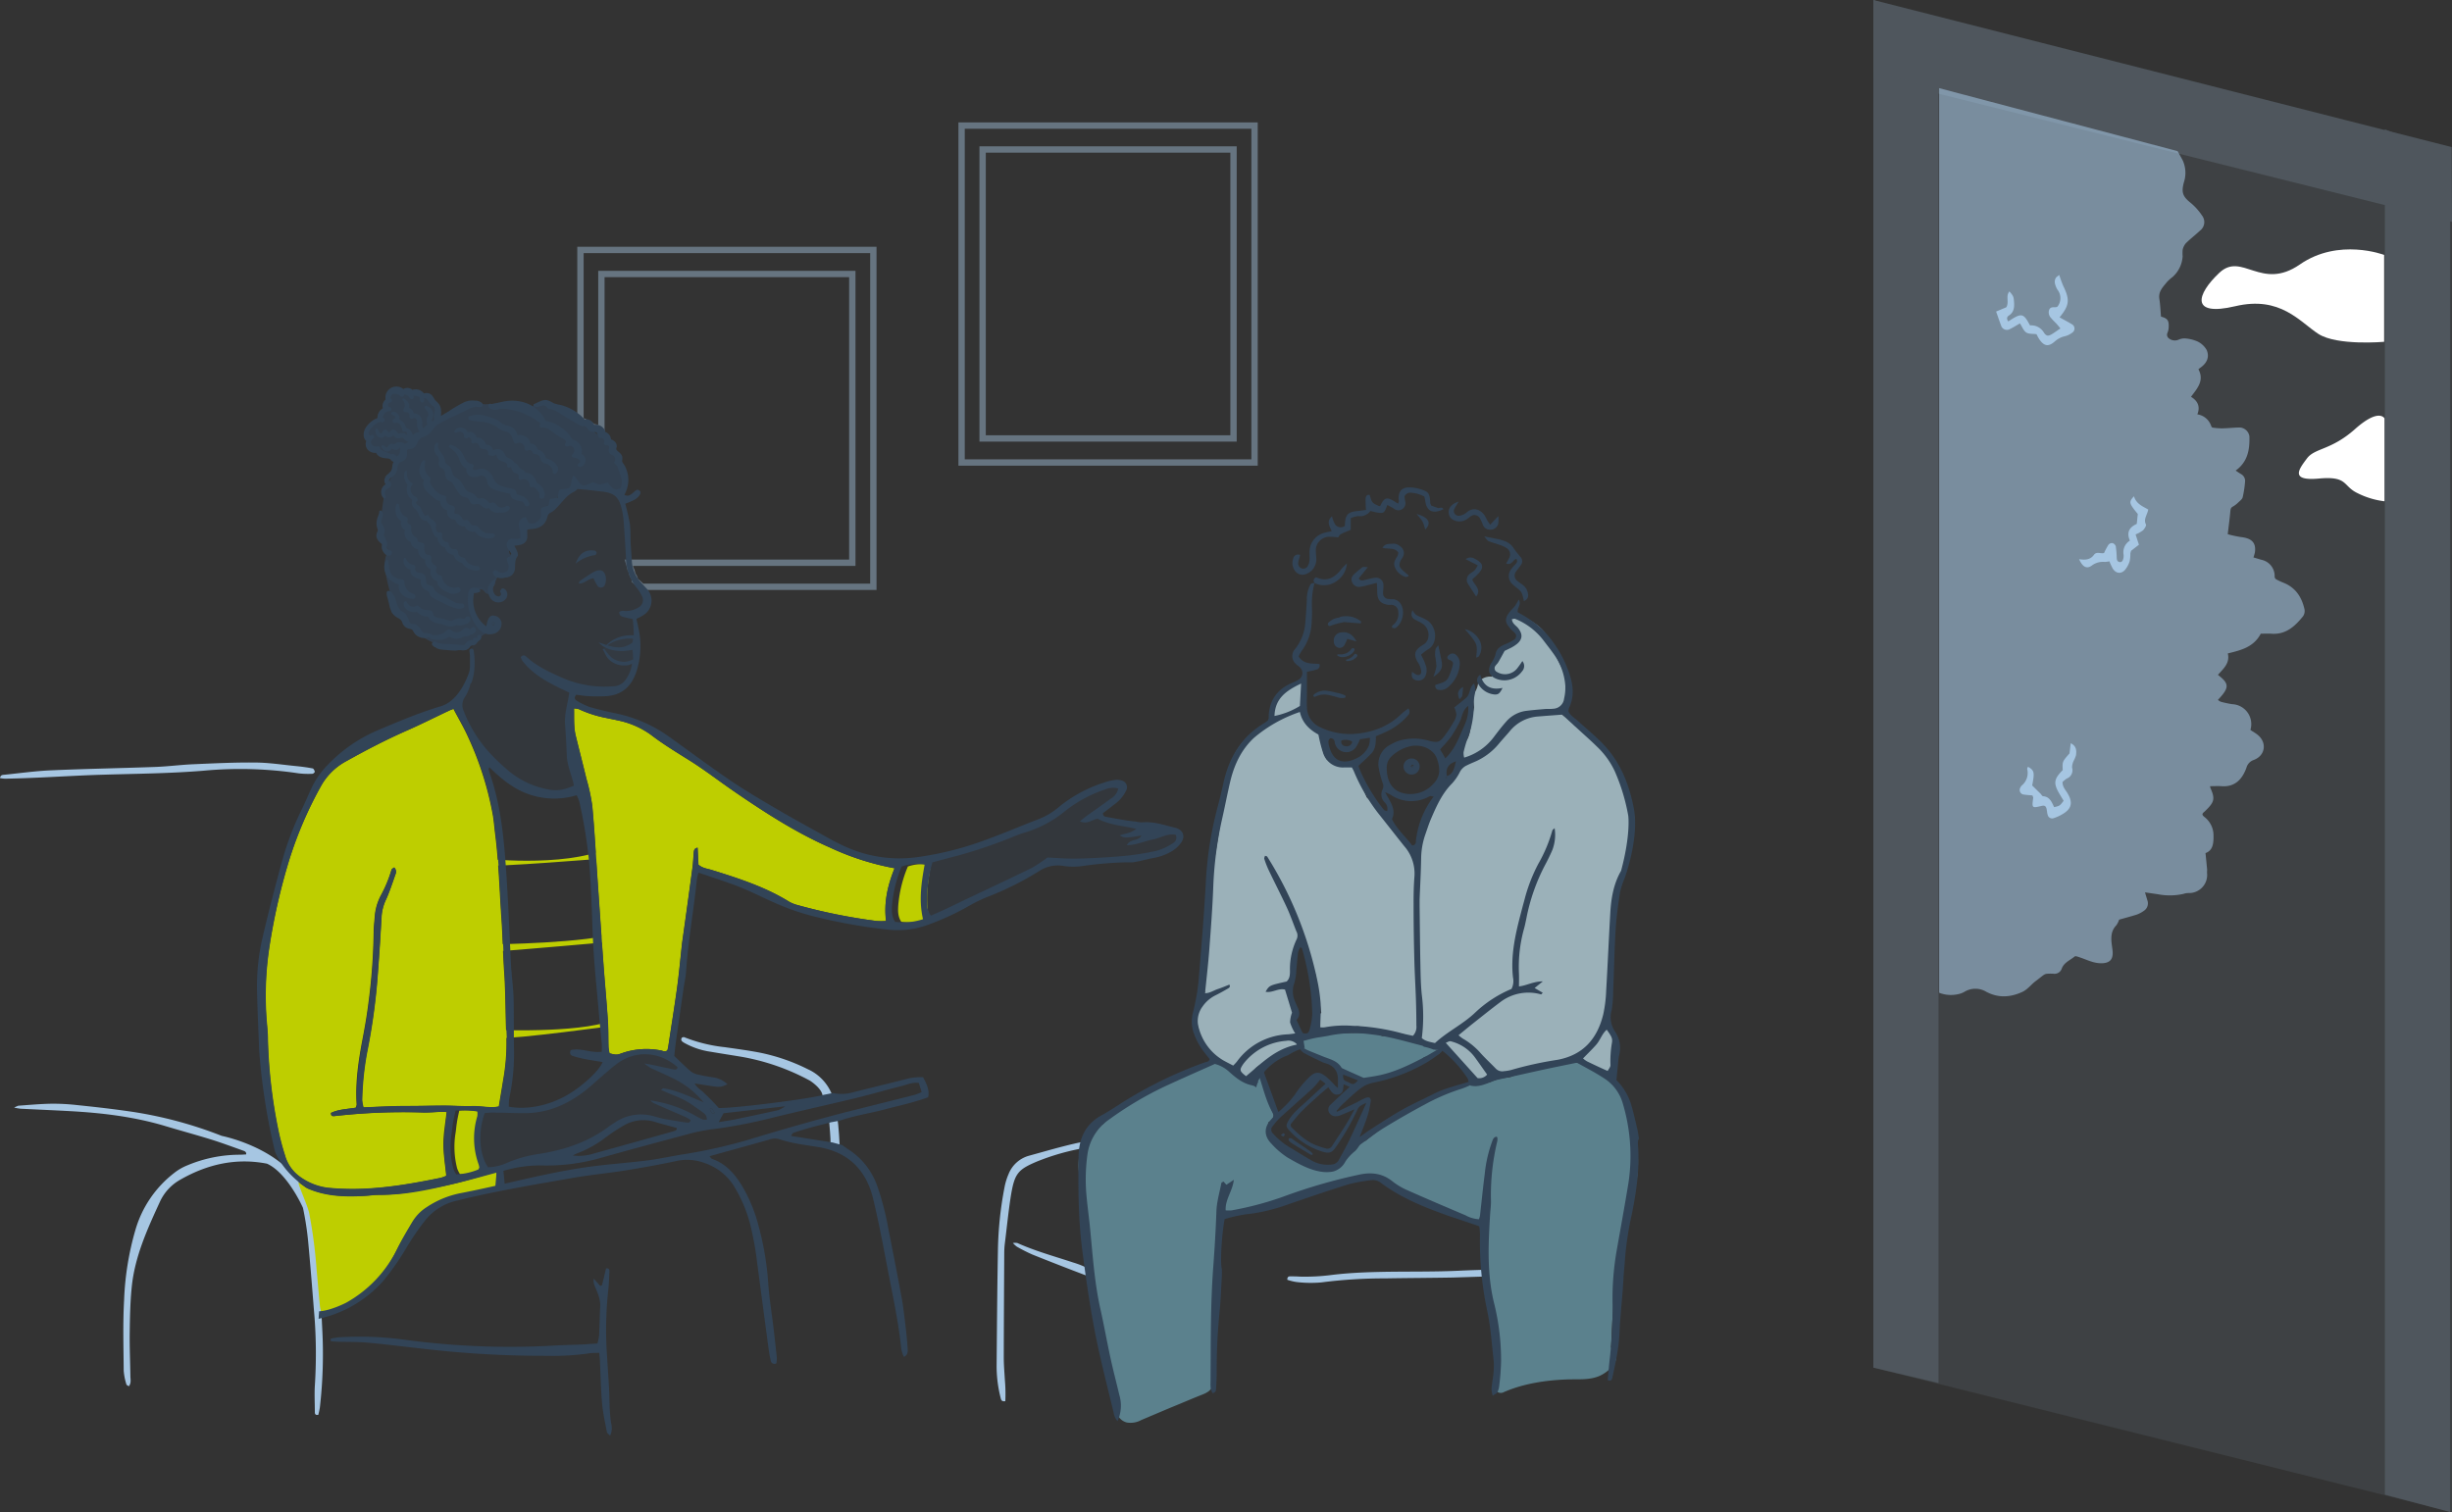 <svg xmlns="http://www.w3.org/2000/svg" xmlns:xlink="http://www.w3.org/1999/xlink" viewBox="0 0 772.02 476.18"><rect x="0" y="0" width="772.02" height="476.18" fill="#333333" stroke="none"/><defs><clipPath id="a14c2b55-1f86-404f-bc76-24f2fd5816e3"><polygon points="750.76 64.81 610.55 27.76 610.55 345.65 750.76 345.65 750.76 64.81" fill="none"/></clipPath></defs><g id="afd1f041-942b-4f60-98e1-964a84bb38ae" data-name="Calque 2"><g id="a59e8d43-df8a-4b1a-8290-65ca2054bbc2" data-name="DÉCOR"><path d="M182.76,78.71v53.74a2.54,2.54,0,0,1,.37.1,13.26,13.26,0,0,1,3.7,2,4,4,0,0,1,1.91.56,4.39,4.39,0,0,1,.61.42V86.29h79v90.94H198c.2.64.36,1.29.52,1.94a2,2,0,0,1,.35.72,6.81,6.81,0,0,0,.34,1.17,3.61,3.61,0,0,0,.35.6,2.43,2.43,0,0,1,.33,1.15c.43.34.86.68,1.26,1.06a10.71,10.71,0,0,1,.83.94h73V78.71Z" fill="none" stroke="#a6c6e2" stroke-miterlimit="10" stroke-width="2" opacity="0.44"/><path d="M302.76,39.55V145.66H395V39.55Zm85.62,98.53h-79v-91h79Z" fill="none" stroke="#a6c6e2" stroke-miterlimit="10" stroke-width="2" opacity="0.44"/><path d="M359.59,403.85l.32,2.52c-1.58-.16-9.42-1.77-9.42-1.77-2.79-.93-5.6-1.8-8.34-2.84q-8.58-3.24-17.1-6.66a51.39,51.39,0,0,1-4.91-2.49,7.73,7.73,0,0,1-1.23-1.15,4.93,4.93,0,0,1,1.39,0c5.71,2.57,11.75,4.21,17.67,6.17a27.83,27.83,0,0,1,3.44,1.28c4.8,2.29,10,3.28,15.06,4.65C357.54,403.61,359.59,403.85,359.59,403.85Z" fill="#a6c6e2"/><path d="M354.93,358l.07,2.29c-2.68-.32-13.12,1.18-13.12,1.18a73.38,73.38,0,0,0-15.53,4.39c-5.75,2.46-6.87,3.67-8,10.32-.84,5.19-1.34,10.44-2,15.67a26,26,0,0,0-.16,2.93c-.06,10.9-.13,21.8-.15,32.71,0,2.31.2,4.63.34,7a51.39,51.39,0,0,1,.15,6.78c-1.14.23-1.33-.4-1.47-1a40.44,40.44,0,0,1-1.27-10.56c.11-12,.19-24,.41-36a113.54,113.54,0,0,1,2.06-19.71,19.77,19.77,0,0,1,1.27-4.2,9.71,9.71,0,0,1,6.59-5.86c7.31-2,14.57-4.24,22.13-5.24C350.68,358.11,354.93,358,354.93,358Z" fill="#a6c6e2"/><path d="M457.42,402.34c-7.1.13-14.21.14-21.31.27A154.59,154.59,0,0,0,416,403.88a38.09,38.09,0,0,1-7.69-.11,16.32,16.32,0,0,1-3-.72c0-.93.4-1.09.92-1.08,1,0,1.95,0,2.93.08a65.1,65.1,0,0,0,10.25-.54c4.73-.57,9.52-.81,14.29-.92,8.45-.21,16.92,0,25.35-.38,7.11-.34,14.2-.47,21.3-.46l5.71-.36.07,2.05Z" fill="#a6c6e2"/><path d="M261.07,353.34s.53,5.47.43,7.05,2.94,1.48,2.94,1.48-.42-8.74-.84-9.58S261.07,353.34,261.07,353.34Z" fill="#a6c6e2"/><path d="M262,344.81l-3,.32c-.21-2.42-4-4.8-4-4.8a70.69,70.69,0,0,0-21.77-7.55c-3.14-.52-6.29-1-9.42-1.54a23.85,23.85,0,0,1-8.32-2.78c-.58-.35-1.38-.75-.77-1.7.23-.05.5-.2.66-.13a48.39,48.39,0,0,0,12.8,3.16c3.64.52,7.28,1,10.89,1.69a60.55,60.55,0,0,1,15.24,5.23A14.75,14.75,0,0,1,262,344.81Z" fill="#a6c6e2"/><path d="M0,245.05c.16-1.06.87-1,1.43-1.06,4.87-.49,9.74-1.18,14.62-1.39,11-.48,22-.67,33-1.07,3.91-.15,7.8-.67,11.71-.84,6.48-.28,13-.61,19.45-.54,4.39,0,8.77.71,13.15,1.13,1.7.17,3.4.4,5.08.72.3.05.59.66.68,1.05,0,.16-.47.64-.73.64a25.57,25.57,0,0,1-4.38-.14,123.72,123.72,0,0,0-30-.82c-10.62.87-21.27.94-31.91,1.26-7.46.22-14.91.71-22.37,1-2.69.12-5.38.19-8.08.25A10.77,10.77,0,0,1,0,245.05Z" fill="#a6c6e2"/><path d="M101.45,418.33a147.5,147.5,0,0,1-.74,24.95,23.33,23.33,0,0,1-.5,2.31c-.87.15-1.08-.28-1.08-.79,0-2.8-.16-5.62,0-8.41a156.08,156.08,0,0,0-.08-21.3c-.65-7.94-1.25-15.88-2-23.8a95.09,95.09,0,0,0-1.66-10.89s-4.83-11-11.34-13.92c-9.71-1.89-18.73.17-27.2,5a15.24,15.24,0,0,0-6.44,6.87c-4,8.69-8,17.42-8.94,27.08-.48,4.74-.56,9.53-.63,14.31-.06,4.53.15,9.06.21,13.59,0,1,.35,2.17-.48,3.26-.29-.21-.71-.35-.77-.59a19.41,19.41,0,0,1-.85-4.29c-.06-7.47-.29-15,.13-22.41a90.85,90.85,0,0,1,3.59-22.07A34.94,34.94,0,0,1,54.9,369.36,16.72,16.72,0,0,1,59,367a42.81,42.81,0,0,1,16.46-3.34c.69,0,1.38-.06,2.05-.1.08-.84-.47-1-.88-1.16-3.34-1.19-6.67-2.43-10-3.48-4.79-1.49-9.64-2.8-14.44-4.24-9.93-3-20.12-4.2-30.41-4.76-5-.27-10-.48-15-.73-.58,0-1.15-.16-2.33-.33a6.32,6.32,0,0,1,1.35-.64c3.42-.24,6.84-.56,10.27-.62A65.94,65.94,0,0,1,24,348c5.23.54,10.47,1.12,15.68,1.86a129.82,129.82,0,0,1,30.14,7.87s25,4.86,27.81,23.51A150.48,150.48,0,0,1,100,399.05c.36,3.9.69,7.81,1.07,11.71l.38,7.57" fill="#a6c6e2"/><g opacity="0.24"><polygon points="610.34 435.55 589.83 430.71 589.83 0 610.34 8.39 610.34 435.55" fill="#a6c6e2"/><polygon points="771.39 476.18 750.88 470.71 750.88 40.74 771.39 49.13 771.39 476.18" fill="#a6c6e2"/><polygon points="771.92 46.32 589.83 0 589.83 24.39 772.02 69.87 771.92 46.32" fill="#a6c6e2"/><polygon points="771.92 69.05 589.83 22.74 589.83 430.71 772.02 476.18 771.92 69.05" fill="#a6c6e2" opacity="0.4"/></g><g opacity="0.57"><g clip-path="url(#a14c2b55-1f86-404f-bc76-24f2fd5816e3)"><path d="M539.28,241.09c-.72.54-1.31,1-1.91,1.41a9.76,9.76,0,0,0-4.29,9.77c.59,4.46,2.14,8.59,5.52,11.72,1.07,1,2.63,1.43,4,2.14a4.64,4.64,0,0,1,1.49.95,14,14,0,0,0,6,4.63,1.12,1.12,0,0,1,.64.62c.27.85.43,1.73.62,2.52a25,25,0,0,0-3.39,1.6,4.69,4.69,0,0,0-1.54,6.41,1.22,1.22,0,0,1-.08,1.61,6.43,6.43,0,0,0-.72,7.11,7.07,7.07,0,0,0,6.22,4.23,3.37,3.37,0,0,1,1.68.59c.89.65,1.68,1.45,2.52,2.17a7.4,7.4,0,0,0,4.94,2,1.08,1.08,0,0,1,1.15.82,6.6,6.6,0,0,0,6,4.23,2,2,0,0,1,1.33.62c4.07,5.43,15.2,8.66,22.65,2.17.09-.08.2-.14.21.09,1.92.66,3.8,1.7,5.75,1.88a27.55,27.55,0,0,0,6.73-.66,1.79,1.79,0,0,1,1.73.42c2.92,2.53,6.23,3.83,10.14,2.93a6.63,6.63,0,0,0,1.84-.71,6.63,6.63,0,0,1,6.9,0c3.69,1.94,7.34,1.81,11.17.1,1.88-.83,2.91-2.43,4.44-3.54.83-.6,1.6-1.28,2.44-1.87a2.2,2.2,0,0,1,1.08-.38,16.35,16.35,0,0,1,2.1,0,2.38,2.38,0,0,0,2.51-1.63c.74-1.95,2.64-2.62,4.07-3.81.27-.22,1.08.1,1.61.28,2.36.79,4.58,2,7.21,1.84s3.38-1.63,3.09-4.13-1.07-5.5,1.22-7.83a7,7,0,0,0,.87-1.76c1.73-.49,3.64-1,5.49-1.57a9.4,9.4,0,0,0,2.38-1.27,2.79,2.79,0,0,0,1-3.3c-.21-.71-.43-1.41-.73-2.45l4.08.59a19.55,19.55,0,0,0,8.06-.12,4.73,4.73,0,0,1,1.56-.26,5.69,5.69,0,0,0,5.86-6.05c-.06-.45,0-.91,0-1.36-.15-1.63-.32-3.27-.51-5.17,2.3-.83,2.57-3,2.52-5.55a7.31,7.31,0,0,0-2.89-5.85c-.7-.57-.81-.95-.1-1.52a7.77,7.77,0,0,0,.72-.69c2.56-2.51,2.77-3.6,1.31-6.86a3.35,3.35,0,0,1-.12-.6c1.21,0,2.38-.08,3.54,0,4.46.36,6.7-2.43,7.92-5.85a3.55,3.55,0,0,1,2.23-2.39c3.66-1.32,4.34-5.39,1.35-7.89-.69-.58-1.5-1-2.34-1.59a6.28,6.28,0,0,0-5.74-8.11,33.49,33.49,0,0,1-3.58-.76,3.63,3.63,0,0,1-.91-.59c3.65-3.88,3.64-5.08,0-7.89,1.72-1.93,3.85-3.7,3.11-6.74,4-1,8.08-1.88,10.38-6.21,1,0,2.15-.08,3.33,0,4.56.35,7.45-2.35,10-5.52a2.94,2.94,0,0,0,.43-2.21c-.85-3.79-2.79-6.79-6.57-8.31a19.9,19.9,0,0,1-2.34-1.09,1.05,1.05,0,0,1-.48-.83,5.21,5.21,0,0,0-4.09-5.31c-.85-.23-1.69-.5-2.59-.76a11.93,11.93,0,0,0,.47-1.62c.41-3.1-1.07-4.42-4.46-4.8a35.32,35.32,0,0,1-4.1-.89c.3-2.56.61-4.81.81-7.08.07-.69.08-1.24.8-1.62a8.16,8.16,0,0,0,1.76-1.35c.51-.47,1.19-1,1.33-1.57a33,33,0,0,0,.76-5,2.44,2.44,0,0,0-1.33-2.35c-.56-.33-1.08-.71-1.64-1.07,3.81-2.71,4.47-6.62,4.33-10.81a3.26,3.26,0,0,0-2.9-2.75c-1.91,0-3.82.23-5.73.27a20.79,20.79,0,0,1-2.93-.24c-.17,0-.39-.29-.46-.49a5.45,5.45,0,0,0-4.37-3.69c1-2.45.1-4.26-2-5.52,2-2.68,4.26-5.1,2.34-8.68.2-.17.42-.35.65-.51,2-1.41,2.91-3.32,1.95-5.55a6.55,6.55,0,0,0-3-2.74,11.77,11.77,0,0,0-3.9-.91,4.45,4.45,0,0,0-1.9.38,3,3,0,0,1-3-.32,1.44,1.44,0,0,1-.54-1.84,4.71,4.71,0,0,0,.36-1.42c.18-2.43-.28-3.09-2.4-3.67-.17-1.9-.23-3.76-.52-5.6-.36-2.32,1.14-3.72,2.37-5.26A12.37,12.37,0,0,1,684,87.27a9.45,9.45,0,0,0,3.21-6.58,12.88,12.88,0,0,1,0-2,4.76,4.76,0,0,1,1-2.07c1.43-1.41,3-2.62,4.49-4a3.37,3.37,0,0,0,.59-4.78,18.54,18.54,0,0,0-3.61-4c-2.5-2-2.89-3.3-2.09-6.37a9.52,9.52,0,0,0-.31-6.86c-.85-1.67-1.85-3.26-2.67-4.93-.56-1.13-.94-2.35-1.4-3.53a56.77,56.77,0,0,0-2.6-6.45,19.8,19.8,0,0,0-3.22-3.66,1.38,1.38,0,0,0-.86-.44c-2.6,0-3-2.19-3.92-3.88a4,4,0,0,0-.59-1.05c-.85-.84-1.67-1.56-1.19-3,.14-.43-.6-1.5-1.17-1.76-2.62-1.17-4-3.45-5.27-5.76a3.17,3.17,0,0,0-3.43-1.6c-.22.07-.35.38-.53.58a1.68,1.68,0,0,1-.47.42c-1.1.45-2.21.87-3.45,1.35-.1-.3-.32-.85-.5-1.42-1-3-1.92-6-3-9a3.88,3.88,0,0,0-7.48.61c-.09.43-.15.87-.2,1.14l-3.62.35a16.66,16.66,0,0,0-.9-2.09,4,4,0,0,0-4.45-1.89,3.61,3.61,0,0,0-2.88,3.67c-.06,1.18.09,2.37.16,3.81-.86-1.78-1.82-3.21-3.63-3.69a4.31,4.31,0,0,0-4.5,1.55A12,12,0,0,0,623.82,9,3.8,3.8,0,0,0,619,12.69c-.1,1.41,0,2.85,0,4.52-.4-.33-.59-.47-.76-.62-2.74-2.48-6.44-1.53-7.54,2a49,49,0,0,0-1,5c-1.55-.69-3.18-1-4.63.1a4.63,4.63,0,0,0-1.85,4.09l-4,2.84-.62-1c-2.23-3.83-6.29-6-10.57-5-6.17,1.45-12.28,3.09-17.34,7.36-4,3.39-5.49,7.68-5.42,12.69a2.06,2.06,0,0,1-1.05,2,38.69,38.69,0,0,0-5,4.23A102.36,102.36,0,0,0,544.55,70.7a30.92,30.92,0,0,0-4.24,14.58,62.26,62.26,0,0,0,2,17.61c2.28,9,4.23,18.14,6.45,27.18,1.34,5.43,2.8,10.84,4.46,16.18.6,1.91,2,3.58,2.95,5.38a2.05,2.05,0,0,1,.31,1c-.11,3.53-.29,7.06-.36,10.59a1.57,1.57,0,0,1-1,1.67c-4.45,2.24-8.3,5.16-10.7,9.71-2,3.87-2.08,8-1.81,12.18a2.58,2.58,0,0,1-.53,1.73c-5.68,6.46-7.55,14-6.55,22.42.21,1.8.64,3.57.93,5.35a2.56,2.56,0,0,1-.08,1.2c-1.23,3.76-2.49,7.5-3.73,11.25-1.56,4.71-.06,9.08,3.89,11.22A27.83,27.83,0,0,0,539.28,241.09Z" fill="#a6c6e2"/></g></g><path d="M639.17,102.48a4.58,4.58,0,0,1,4.33,2.22c.86,1.29,1.47,1.22,2.84.35.74-.46,1.45-1,2.39-1.61-.39-.48-.74-.94-1.13-1.36-.6-.66-1.26-1.24-1.82-1.93a2.5,2.5,0,0,1-.61-2.53c.42-1.11,1.42-.78,2.23-.89a2.2,2.2,0,0,0,.4-.16,4.32,4.32,0,0,0,0-5.34,6.17,6.17,0,0,1-.83-2.15,2.52,2.52,0,0,1,.27-1.49c.2-.38.66-.6,1.12-1A35.26,35.26,0,0,0,649.6,90c2.13,4.37,2,6.15-1.14,9.94,1.32.74,2.64,1.42,3.9,2.19a1.53,1.53,0,0,1,.16,2.59,6.72,6.72,0,0,1-2.28,1.15,7,7,0,0,0-3.24,1.63c-2.11,1.88-3.52,1.54-5.11-.95-.27-.43-.48-.9-.7-1.31-1.15-.15-2.38,0-3.21-.52s-1.29-1.78-2-2.87c-1.09.62-2.11,1.28-3.2,1.81a1.9,1.9,0,0,1-2.73-1.14c-.54-1.4-1-2.83-1.57-4.4l3.2-1.34c1-1.61-.28-3.57,1-5,1.14,1.33,1.28,1.57,1.4,2.77.18,1.87.22,3.68-1.6,4.84-.56.35-.8,1-.17,1.84.68-.43,1.35-.89,2.07-1.28,2.05-1.11,2.86-.83,4.14,1.39Z" fill="#a6c6e2"/><path d="M639.94,250.52c-1.12-.12-2.09-.16-3-.33a1.46,1.46,0,0,1-.82-2.17,2,2,0,0,1,.43-.63,5.12,5.12,0,0,0,1.71-5.24c0-.2.16-.45.26-.67,2,1.16,2.13,1.69,1.32,5.89l2.65,2.61c.26.26.5.76.77.78,2.08.11,2.75,1.86,3.48,3.43,1.75-.39,1.76-.37,3-2l-1.16-1.92c-2.11-3.52-2-4.85.88-7.74-.14-2.68-.14-2.68,2.13-5.25.12-1,.24-2,.39-3.21,1.86.91,1.83,2.36,1.66,3.77a10,10,0,0,1-.73,1.75,4.81,4.81,0,0,0-.51,2.17,2.8,2.8,0,0,1-1.67,3.44,8.7,8.7,0,0,0-1.34,1.09c0,1.63,1,2.52,1.62,3.61,1.69,2.86,1.25,4.79-1.53,6.45a13.72,13.72,0,0,1-3,1.36,1.43,1.43,0,0,1-1.75-1.05c-.21-.6-.21-1.28-.36-1.91-.24-.95-.64-1.16-1.64-.92-3,.7-3,.65-2.56-2.62C640.17,251.08,640.08,251,639.94,250.52Z" fill="#a6c6e2"/><path d="M664.16,176.78a9,9,0,0,1-1.46.19,5.86,5.86,0,0,0-4.09,1.14c-1.6,1.19-2.91.44-4-2,1.81.26,3.47.28,4.69-1.39.8-1.11,2.07-.26,3.17-.56a21.83,21.83,0,0,1,1.42-2.65,1.44,1.44,0,0,1,1.27-.46,1.55,1.55,0,0,1,1,1,31,31,0,0,1,.3,3.49c0,.67.13,1.33.89,1.47s1.17-.56,1.26-1.59a3.39,3.39,0,0,0,0-.78,4.27,4.27,0,0,1,2-4.38c-1.2-2.67-.06-4.28,2.16-5.27.12-1.16.22-2.19.32-3.12-2.82-3.43-2.89-3.74-1.2-5.58.68,2.38,2.72,3.16,4.49,4.18-.32,1.78-1.59,3-.71,4.72.17.34-.5,1.42-1,1.88a10.85,10.85,0,0,1-2.27,1.24c.36,1.13.67,2.08,1.05,3.24L671,173.45a4.49,4.49,0,0,0-.25.92,11.82,11.82,0,0,1-.2,2.33,8.36,8.36,0,0,1-1.4,2.68c-1.26,1.51-3,1.29-4-.41A19.61,19.61,0,0,1,664.16,176.78Z" fill="#a6c6e2"/><path d="M750.65,107.65V80.28s-14.31-5.47-26.52,3-18.21-4.1-25.37,2.64-9.27,13.89,5,10.52,20.32,4.94,26.21,8.73S750.65,107.65,750.65,107.65Z" fill="#fff"/><path d="M750.76,131.76s-1.69-3.37-9.27,3.37-12.63,5.89-15.15,9.26-5.48,7.16,3.79,6.32,7.38,2.37,12.21,4.63a25.6,25.6,0,0,0,8.42,2.53Z" fill="#fff"/></g><g id="f89a423c-76f9-4af5-8c4e-d90b309892cd" data-name="COLORATION"><path d="M513.87,255.34a32.11,32.11,0,0,0-5.64-15.43,38.3,38.3,0,0,0-6.21-7.06,23.37,23.37,0,0,0-6.22-4.3l-.27-.31c-.18-.19-.35-.41-.54-.58l-1.15-1c-.39-.37-.81-.71-1.23-1s-.66-.55-1-.81a2.39,2.39,0,0,0-1.21-.43,6.11,6.11,0,0,0,2.44-4.37,14.87,14.87,0,0,0,0-3.46,9.06,9.06,0,0,0-.51-4.86c-.76-2.06-1.94-4-2.87-6a10.5,10.5,0,0,0-2.48-3.27v0a3.18,3.18,0,0,0,0-1.62,6,6,0,0,0-1.79-2.94,15.32,15.32,0,0,0-2.16-1.69c-.73-.51-1.49-.94-2.27-1.38-.39-.22-.81-.4-1.22-.58a4.49,4.49,0,0,0-1.05-.41,3.44,3.44,0,0,0-1.53,0,2.07,2.07,0,0,0-1.52,2,3.53,3.53,0,0,0,.93,2.13c.22.26.45.52.68.77a16.55,16.55,0,0,0,1.48,1.42l.45.38a6.8,6.8,0,0,0-2.48,1.72,4.24,4.24,0,0,0-.93,1.58,6.24,6.24,0,0,0-2,.67c-2.34,1.24-3,3.7-3.45,6a6.39,6.39,0,0,0-.11,1.94,3.64,3.64,0,0,0-.32.66,4.78,4.78,0,0,0-4.28,1.8,6.67,6.67,0,0,1-1.28,3.44,10.93,10.93,0,0,0,0,4.34c-.25,1.24-.49,2.47-.71,3.72-.37,2.05-.44,5.68-2.08,7.28a5,5,0,0,0,0,7c-.43.43-.86.86-1.27,1.31a55.22,55.22,0,0,0-8.85,13.31,69.42,69.42,0,0,0-5.21,15.7c-2.51-3.68-5.11-7.29-7.86-10.79-1.41-1.79-2.85-3.54-4.34-5.27a26.46,26.46,0,0,0-3.49-3.83l-.06-.12a42.75,42.75,0,0,0-2.82-6,2.11,2.11,0,0,0,.1-.61,1.89,1.89,0,0,0-.26-.93,3.17,3.17,0,0,0-.2-.27v0a1.85,1.85,0,0,0-1.83-1.83c-.94,0-1.86-.1-2.79-.18a7.66,7.66,0,0,1-2.05-.32l-.07,0-.18-.1a1.22,1.22,0,0,1-.19-.12h0a9,9,0,0,0-1-.83,3.23,3.23,0,0,0-1.19-.59,11.81,11.81,0,0,1-1.21-2.68,16.69,16.69,0,0,1-.5-2.06,8.27,8.27,0,0,0-.54-2.15,1.55,1.55,0,0,0-.06-.61,3,3,0,0,0-.66-1l.25.33c-.31-.4-.67-.75-1-1.15l-.42-.55.32.41a15.82,15.82,0,0,1-1.32-2.2c-.57-1.08-1.47-2.34-2.71-2.57,0-.06,0-.11,0-.16a.71.71,0,0,0-.5-.66,2.47,2.47,0,0,0-1.37.06,10,10,0,0,0,.85-.71,4,4,0,0,0,1.08-1.9,6,6,0,0,0,.09-1.74,12.77,12.77,0,0,0-.19-1.62h0a1.36,1.36,0,0,0,.45-.5l.18-.42a1,1,0,0,0,0-.28,1.7,1.7,0,0,0,0-.28,4,4,0,0,0-.07-.5v0l-.17-.4h0a2.07,2.07,0,0,0-.31-.42l0,0c-.1-.09-.37-.29-.34-.27l-.05,0a1.07,1.07,0,0,0-.6-.19,1.26,1.26,0,0,0-.64,0l-.38.17-.33.25a1.27,1.27,0,0,0-.32.48,1.83,1.83,0,0,0-1,.65,4,4,0,0,0-.88.31,7,7,0,0,0-1.83,1.49,19.27,19.27,0,0,0-1.48,1.77,14.22,14.22,0,0,0-1.93,3.55,2.63,2.63,0,0,0,.14,1.87,2.75,2.75,0,0,0,.88,1.14l.24.16a28.88,28.88,0,0,0-3.85,1.71,22.63,22.63,0,0,0-8.67,8.64A35.8,35.8,0,0,0,385,249.21c-.38,2.41-.61,4.83-.75,7.25-.07,1.25-.24,2.71-.21,4.12-.27,1.43-.46,2.85-.68,4.19-.84,5.08-1.63,10.17-2.32,15.28s-1.31,10.37-1.69,15.59q-.3,3.92-.43,7.83a39.46,39.46,0,0,0,.15,8.06,2.08,2.08,0,0,0,.37.89c-.26.3-.52.61-.77.93-2.41,3.14-2,7.56-1.27,11.25a14.13,14.13,0,0,0,5.78,9c2.47,1.79,5.46,2.86,7.5,5.2,1.54,1.75,4.3.26,4.37-1.81,0-.52.83-1.07,1.33-1.4,1.06-.71,2.16-1.35,3.27-2a57.08,57.08,0,0,1,7.45-3.65,2.5,2.5,0,0,0,1.7-3c-.46-1.53-1-3.05-1.37-4.6-.3-1.19,0-2.44-.08-3.66-.24-2.88-1.34-5.61-1.14-8.53.36-5,2.81-9.79,2.95-14.8.46.87.92,1.75,1.36,2.63a64.75,64.75,0,0,1,3.19,7.42c.17.48.32,1,.48,1.46.2,1.57.44,3.15.69,4.71.41,2.45.73,4.93,1.13,7.38a6.1,6.1,0,0,0-1.07,1.18,2.65,2.65,0,0,0,2.27,4c3.38-.29,6.84-.39,10.18-.93,1,.12,2.07.26,3.1.42,2.31.36,4.61.81,6.9,1.31,1.07.23,2.15.43,3.23.62a10,10,0,0,0,1.28.14c.61.35,1.27.62,1.92.92,1.32.6,2.65,1.17,4,1.7a48.15,48.15,0,0,0,7.43,2.06c1.92.41,3.12,2.1,4.38,3.49,1.48,1.65,2.73,3.64,4.33,5.17a4.2,4.2,0,0,0,3.63,1.21,15,15,0,0,0,3.13-1.17,64.74,64.74,0,0,1,6.78-2.23,59.77,59.77,0,0,1,7-1.44c2.32-.33,4.65-.37,7-.56s4.58-.73,6.21-2.52c.13-.14.24-.29.36-.44a3.45,3.45,0,0,0,1.68,3.1,4.67,4.67,0,0,0,1.07.42c.11,0,.23.08.34.1h.07l.29.2.3.19c.23.15-.14-.11-.14-.11.19.06.48.4.62.52l.49.4a7,7,0,0,0,1.29.95,3,3,0,0,0,2.83,0,2.79,2.79,0,0,0,1.31-2.14,22.5,22.5,0,0,0,.29-6.29,11.23,11.23,0,0,0-.78-3.13,6,6,0,0,0-1-1.79c-.29-.31-.74-.51-.93-.77a1.2,1.2,0,0,0-.57-.44c.23-1.14.39-2.3.52-3.45.42-3.93.51-7.91.73-11.86.23-4.2.44-8.4.72-12.6a79.55,79.55,0,0,1,1.55-11.91c.41-1.84.92-3.65,1.42-5.47.08-.27.14-.54.21-.82a18.81,18.81,0,0,0,2-5,47.19,47.19,0,0,0,1.41-6.23c.33-2.06.62-4.14.8-6.22C514.62,258.14,514.67,256.47,513.87,255.34Zm-30.28-30.25a5.13,5.13,0,0,0,.52-.79l.64.3a6.35,6.35,0,0,0,1.17.42A18.14,18.14,0,0,0,483.59,225.09Z" fill="#9bb1b9"/><path d="M370.86,262.65a2.93,2.93,0,0,0-3.93-1,37.33,37.33,0,0,1-5.62,2.13,3.06,3.06,0,0,0-2-2.42c-4.8-1.75-9.63-3.38-14.42-5.15a26.89,26.89,0,0,0,2.85-2,2.59,2.59,0,0,0,.43-.45,4.24,4.24,0,0,0,.52-.2,22.48,22.48,0,0,0,2.91-1.44,3.35,3.35,0,0,0-.8-6.13,3.85,3.85,0,0,0-2.58.34,20.14,20.14,0,0,0-2.78,1.68,3.37,3.37,0,0,0-.67.58,1.45,1.45,0,0,0-.26.07,45.38,45.38,0,0,0-6.71,3.65c-1.84,1.11-4.75,2.27-5.71,4.31a3.51,3.51,0,0,0-.35,1.36c-.23,0-.47.08-.71.13a4,4,0,0,0-2.23.28c-2.25,1-4.49,1.89-6.76,2.76l-7.14,2.5a3.75,3.75,0,0,0-2.07,1.67,139.25,139.25,0,0,0-15.68,4.49,4.62,4.62,0,0,0-.71.32l-.26-.05a3.5,3.5,0,0,0-3.56,1.7,9.76,9.76,0,0,0-.5,1.33c-2.18,1.47-2.51,4.81-2.51,7.31a10.3,10.3,0,0,0,1.53,6.14,3.55,3.55,0,0,0,5.08,1.86c3.21-1.85,7.42-3.6,10.63-6.13a3,3,0,0,0,2.29,0,123.82,123.82,0,0,0,17.91-8.79c1.22-.74,2.56-1.54,3.87-2.43a4.3,4.3,0,0,0,.61.27c3.16,1,6.54.73,9.81.63s6.39-.23,9.57-.54a55.33,55.33,0,0,0,18.88-4.8A2.89,2.89,0,0,0,370.86,262.65Z" fill="#324457" opacity="0.26"/><path d="M225.81,349.51a1.9,1.9,0,0,0-.54-.83c-.15-.16-.32-.3-.49-.45l-.25-.2-.12-.11a3.93,3.93,0,0,0-.89-.61,2.15,2.15,0,0,0-.74-1.21q-4.51-3.68-9.22-7.1a2.77,2.77,0,0,0,1-2.9c-.57-2.59-4.15-3.68-6.42-4-.63-.09-1.26-.14-1.89-.18a10.59,10.59,0,0,0-7.82-.56,2.38,2.38,0,0,0-1.7,2,20.55,20.55,0,0,0-8.69,5.8,2.56,2.56,0,0,0-.61,1.34,2.72,2.72,0,0,0-1.43.36,24.45,24.45,0,0,0-5.05,3.83,2.86,2.86,0,0,0-.61.88l-3.2,1a65.9,65.9,0,0,1-14.63,3,2.67,2.67,0,0,0-1.39.51,6.76,6.76,0,0,0-3-.61,4.87,4.87,0,0,0-1.95.63c-1-.75-2.66-1-3.53.1a10.4,10.4,0,0,0-2.15,6.89,51.24,51.24,0,0,0,.81,7A7.05,7.05,0,0,0,153,367.6a3.66,3.66,0,0,0,5,.47,5.68,5.68,0,0,0,.57-.53A8.14,8.14,0,0,0,163,367a32.8,32.8,0,0,0,4.11-2,3,3,0,0,0,2.82.83,51.05,51.05,0,0,0,23.27-11.67A2,2,0,0,0,194,354c4.21-1.73,9-1.52,13.42-1.19,2.23.17,4.08,1.12,6.18,1.76a9.29,9.29,0,0,0,3.62.42c.68-.07,1.32-.24,2-.33.37-.05,1.11.14.43-.16a3,3,0,0,0,4-1.05,3.52,3.52,0,0,0,.18-.39,2,2,0,0,0,.67-.19,1.26,1.26,0,0,0,.57-.33,2.13,2.13,0,0,0,.67-.73l.26-.62.09-.68A2,2,0,0,0,225.81,349.51Z" fill="#324457" opacity="0.26"/><path d="M202.85,187.25a7.62,7.62,0,0,0-3.24-3.93,1.72,1.72,0,0,0-.12-.59,33.9,33.9,0,0,1-1.17-3.19,2.16,2.16,0,0,0,.1-.84,10.42,10.42,0,0,0-1.16-3.76.86.86,0,0,0-.1-.16,42.88,42.88,0,0,0-.39-14,8.83,8.83,0,0,0-3.51-5.53,9.07,9.07,0,0,0-3.45-1.21c-1.42-.28-2.84-.58-4.25-.87a3.24,3.24,0,0,0-1.52,0,1.77,1.77,0,0,0-1-.19,6.68,6.68,0,0,0-3.16,1,15,15,0,0,0-2.38,2.05c-1.28,1.34-2.39,2.84-3.63,4.22a52.81,52.81,0,0,1-3.87,3.61,22.23,22.23,0,0,0-1.75,1.75l-.22.25a2.68,2.68,0,0,0-4,3.42l.16.22c-.08.22-.33.54-.43.75l-.12.28a7.86,7.86,0,0,0-1.08.31,2.65,2.65,0,0,0-.91,4.57,2.46,2.46,0,0,0-.59,1.52c0,.43-.05.86-.08,1.29a2.16,2.16,0,0,0,.46,1.43,13.92,13.92,0,0,1-1.39.74,14.33,14.33,0,0,0-1.64.94,2.91,2.91,0,0,0-2.64,1.35,6.4,6.4,0,0,0-1,4,.44.44,0,0,1,0,.1h0c0,.16,0,.32.05.48a3.33,3.33,0,0,0-1.37,0,2.42,2.42,0,0,0-4.73-.72,8.64,8.64,0,0,0,1.26,7.68,6,6,0,0,0,.88,3.06,3.92,3.92,0,0,0,2.45,1.8,2.53,2.53,0,0,0-.55.37,2.89,2.89,0,0,0-1.23.69c-1.3,1.2-2.76,2.28-3.05,4.14-.25,1.67,0,3.43-.19,5.12a28.17,28.17,0,0,1-2.55,9.17,12.26,12.26,0,0,0-1.57,5.15,8.07,8.07,0,0,0,1.88,4.89,45.33,45.33,0,0,0,3.36,4l0,0a2.28,2.28,0,0,0,.12.89,21.83,21.83,0,0,0,5.6,7.64A32.16,32.16,0,0,0,180,249.84c1.9-.19,4-2.45,2.51-4.38-1.72-2.23-2.11-4.89-2.24-7.63-.07-1.65-.08-3.3-.23-4.94a18.31,18.31,0,0,0-.38-2.83,12.69,12.69,0,0,0,.73-3.48c.45-3.62.95-8.85-2.49-11.17-.08-.06-.17-.1-.25-.15l.21-.1a4.18,4.18,0,0,0,1,.73,3.79,3.79,0,0,0,2.7.34c2.25,2.25,6.13,2.4,9.31,1.78,3.65-.72,7.42-2.6,9.11-6.08a2.9,2.9,0,0,0-.44-3.42l0,0c.15-2.32.31-4.63.46-7,0-.32.05-.63.07-.95a7.23,7.23,0,0,0-.57-6.7,5.22,5.22,0,0,0,2.24-1.43A5.32,5.32,0,0,0,202.85,187.25Z" fill="#324457" opacity="0.26"/><path d="M151,270.29s26.32,3.15,40.42-3.16l-.42,3.16s-36,2.94-39.37,2.31S151,270.29,151,270.29Z" fill="#bece00"/><path d="M155.14,297.41s30.21-.32,40-3.79l-.16,2.76s-35.44,3.15-38.82,3.25S155.14,297.41,155.14,297.41Z" fill="#bece00"/><path d="M157.29,324.39s28.84,1.05,36.84-3.79v2.32s-32.21,4.42-37.27,4Z" fill="#bece00"/><path d="M292.61,289.47a19.7,19.7,0,0,1-8.84.84c-1.15-1.77-1.06-3.59-.93-5.41a39.69,39.69,0,0,1,3-12,14.75,14.75,0,0,1,7.23-.59C292.12,277.89,291.23,283.53,292.61,289.47Z" fill="#bece00"/><path d="M144.6,349.79a27,27,0,0,1,6.85.3,5.66,5.66,0,0,1,0,1.44,24.27,24.27,0,0,0,.38,15.14,6.27,6.27,0,0,1,.24,1.06c0,.11-.08.23-.2.56a19.86,19.86,0,0,1-7,1.55,8.84,8.84,0,0,1-.94-1.9,27.29,27.29,0,0,1-.53-10.91c.2-1.09.24-2.19.43-3.27C144,352.46,144.3,351.18,144.6,349.79Z" fill="#bece00"/><path d="M112,348.86c-2.74.47-5.46.48-7.85,1.66,0,.85.4,1.07,1,1a191.83,191.83,0,0,1,28.25-1.13c1.84,0,3.67-.16,5.51-.22.58,0,1.16,0,1.69.07-.37,3.46-1,6.71-1,10s.55,6.54.89,10.08a11,11,0,0,1-1.81.68c-8.77,1.79-17.57,3.34-26.55,3.49a80.82,80.82,0,0,1-8.8-.35,18.79,18.79,0,0,1-9.13-3.62,12.35,12.35,0,0,1-4.5-6.57,76.51,76.51,0,0,1-2.15-8.16,161.66,161.66,0,0,1-3.26-28.44c0-1.83-.19-3.67-.35-5.5a100.72,100.72,0,0,1,.76-23.08,193.72,193.72,0,0,1,6.22-27.56A123.47,123.47,0,0,1,101,247.59a19.88,19.88,0,0,1,8-7.86c6.09-3.41,12.28-6.62,18.67-9.46,4.58-2,9.08-4.28,13.62-6.42.43-.2.89-.36,1.46-.59,1.57,3,3.26,5.83,4.6,8.82a101.27,101.27,0,0,1,7.84,24.8c.3,1.81.43,3.65.66,5.47,1.15,8.87,1.38,17.82,2,26.74.4,5.74.49,11.51.89,17.24.47,6.85.34,13.71.7,20.55a66.12,66.12,0,0,1-1.08,13.54c-.41,2.65-.88,5.3-1.34,8.08-2.88.57-5.66-.22-8.43-.12s-5.64-.14-8.45-.15-5.88.06-8.82.1-5.64,0-8.46.1-5.57.23-8.48.36a11,11,0,0,1-.43-2.31,92.91,92.91,0,0,1,1.55-15A196.76,196.76,0,0,0,119,305.7c.44-5.74.79-11.49,1.12-17.23a14.64,14.64,0,0,1,1.45-5.25c1.13-2.56,2-5.24,2.94-7.89a1.86,1.86,0,0,0-.45-2.1c-.35.29-.75.45-.81.7a41.2,41.2,0,0,1-3.38,8.12,16.9,16.9,0,0,0-1.9,6.67c-.1,1.59-.33,3.17-.33,4.76A185.27,185.27,0,0,1,116,315.82c-.46,3.77-1.11,7.52-1.82,11.24-1.32,6.88-2.36,13.77-1.91,20.8A4.29,4.29,0,0,1,112,348.86Z" fill="#bece00"/><path d="M281.64,273.44c-2.19,5.48-3.39,10.79-2.69,16.61a19,19,0,0,1-3,0,177.86,177.86,0,0,1-24.81-5,11,11,0,0,1-2.71-1.08c-7.59-4.69-16-7.38-24.41-10-1.38-.42-2.9-.54-4.14-1.68-.08-1.73-.17-3.51-.26-5.31-1,.15-1.13.79-1.19,1.39-.15,1.58-.19,3.18-.4,4.76-1,7.4-2,14.79-3.05,22.19-.1.73-.21,1.46-.29,2.19-.5,4.5-.9,9-1.51,13.5-.85,6.19-1.85,12.35-2.78,18.52-.08.47-.2.93-.28,1.27-.87.64-1.52.07-2.21,0a23.45,23.45,0,0,0-11.61.71c-2.09.74-2.07.81-4.41.22a15.09,15.09,0,0,1-.32-2c-.1-2.94,0-5.89-.24-8.82-.38-5.74-.93-11.46-1.35-17.2-.65-8.92-1.25-17.84-1.87-26.75-.53-7.7-.94-15.41-1.65-23.09a60.23,60.23,0,0,0-1.85-8.6c-1.09-4.52-2.25-9-3.36-13.54-.68-2.76-.48-5.57-.54-8.62a5.34,5.34,0,0,1,1.52.23,36.51,36.51,0,0,0,8.72,2.79c1.19.28,2.4.47,3.59.76a26.91,26.91,0,0,1,10.36,4.51c3.91,3,8.08,5.52,12.23,8.12,4.77,3,9.23,6.46,13.87,9.65,9.7,6.64,19.53,13.05,30.36,17.78A83.82,83.82,0,0,0,281.64,273.44Z" fill="#bece00"/><path d="M156.34,374.08c-3.94.9-7.89,1.74-11.86,2.49a28.1,28.1,0,0,0-8.55,3.21c-.64.36-1.27.74-1.89,1.13a14.13,14.13,0,0,0-4.57,4.72c-1.61,2.73-3.25,5.47-4.67,8.31a39,39,0,0,1-16.09,17.11,21.4,21.4,0,0,1-7.4,2.58,12.94,12.94,0,0,1-.56-2.08c-.38-3.9-.7-7.81-1.07-11.71A150.48,150.48,0,0,0,97.34,382c-.49-2.26-2.78-7.17-3.4-9.54.4,0,2.19,1.46,2.45,1.58,6,2.64,12.32,2.93,18.71,2.53,1.22-.08,2.34-.27,3.55-.24a66.63,66.63,0,0,0,12.24-1.18c4.11-.69,8-1.4,12.08-2.37,4.44-1.06,9-2.53,13.42-3.71" fill="#bece00"/><path d="M196.36,147.7c-.91-.94-1-2.95-1.46-4.18a15.63,15.63,0,0,0-3-4.59,3.16,3.16,0,0,0-2.68-2.11l-.09,0a2.92,2.92,0,0,0-1.35-.21,27.48,27.48,0,0,0-16-9.68,4.23,4.23,0,0,0-5.08,2.74,30.13,30.13,0,0,0-8.05-3.12,20.05,20.05,0,0,1-5,.74,11.54,11.54,0,0,1-5.32-.92c-.27.08-.54.17-.82.28a25,25,0,0,0-4.51,2.49l-.1.19c-.07.2-.12.4-.17.6a2.52,2.52,0,0,1-.65,1.1l-.5.39a2.43,2.43,0,0,1-1.26.34l-.67-.08-.11,0-1.37,1c-.07-.77-.09-1.54-.1-2.31a1.84,1.84,0,0,1-.21-.75,2,2,0,0,1,0-1c0-.07,0-.14.07-.21a3.79,3.79,0,0,0-3.15-3.11,5.8,5.8,0,0,0-1.73-1.15,4.72,4.72,0,0,0-3.72-.18,8,8,0,0,0-3.81-1,4.25,4.25,0,0,0-4.11,3.13,6.92,6.92,0,0,1-.41,2l-.49,1.09a4.4,4.4,0,0,0-.39,2.31,8.21,8.21,0,0,0-1.92,1.27,8,8,0,0,0-2.6,4c-.88,2.69,1.12,4.76,3.47,5.2a5.89,5.89,0,0,0,1.24.89c1.46.68,3.25.44,4.54,1.57a5.29,5.29,0,0,0,.87.61,17.75,17.75,0,0,0-1,2.21,10.66,10.66,0,0,0-.5,1.78c-2.47,2.75-3.27,6.81-3.8,10.42-.68,4.72-.75,9.66,1.89,13.82,0,0,.07.08.1.13-1.58,2.12-1.42,4.86-.94,7.37,1.33,7,3.24,12.75,8.7,17.57,4.93,4.36,10.66,6.33,17,5.47a2.73,2.73,0,0,1,.33-1.22,1.83,1.83,0,0,1,.65-.7,1.89,1.89,0,0,1,.85-.45,1.84,1.84,0,0,0,1.06-.41,7.22,7.22,0,0,0,.6-.64h0a.42.42,0,0,0,.17.1.66.66,0,0,0,.3.07.79.79,0,0,0,.55-.23,2,2,0,0,1,.26-.25,1.79,1.79,0,0,1,.38-.22l.2-.11a1.43,1.43,0,0,0,.24-.19.84.84,0,0,0,.25-.64.79.79,0,0,0-.39-.68.84.84,0,0,0-.17-.05,1.22,1.22,0,0,1,.19-.12,4.6,4.6,0,0,0-2-2.62c-.63-1.64-1.5-3.25-2.21-4.9,0-.06-.11-.12-.15-.18a2,2,0,0,1-.45-.85,1.85,1.85,0,0,1-.06-.77c0-.12-.08-.24-.11-.36l.16-.05a1.87,1.87,0,0,1,.26-.75,4,4,0,0,1,.53-.69.09.09,0,0,1,0-.05,2.82,2.82,0,0,1,.53-1,2.89,2.89,0,0,1,.31-.37.34.34,0,0,0,.18.11,1.38,1.38,0,0,0,.35,0l.21,0h.08a4.43,4.43,0,0,1,.63,0h.36l.17,0,.16.05.08,0,.08,0,.16.08.24.16h0l.13.11a6,6,0,0,1,.4.46,1.74,1.74,0,0,0,1.32.69.79.79,0,0,0,.76-1,9.1,9.1,0,0,0-.4-.9.73.73,0,0,0,.14-.16.87.87,0,0,0,0-.69l.13,0a6,6,0,0,1,.84.31,3.75,3.75,0,0,0,.55-2.31h0l.13-.05h0l.17-.07.13-.1h0l0,0h0l.06-.06a.54.54,0,0,0,.1-.2.39.39,0,0,0,0-.24.45.45,0,0,0,0-.11,4,4,0,0,0,3.74-1.09l.42-.43a4,4,0,0,0-.36-5.72c0-.17-.08-.35-.13-.52.1-1,.17-2,.22-3,2.34.32,4.8-1,4.51-4,0-.29,0-.55-.06-.82l0-.64c1.92,1.22,4.6.2,5.71-1.59a34.87,34.87,0,0,0,1.31-4.41,4.26,4.26,0,0,0,3-1.85c.47-.71,1-1.61,1.61-2.63a4.23,4.23,0,0,0,4.21-1.75,6.15,6.15,0,0,0,6.65-.53,4,4,0,0,0,2.31,0,8,8,0,0,0,.71.83C194.23,157.31,200,151.52,196.36,147.7Z" fill="#324457" opacity="0.82"/><path d="M198.5,200.85a6.77,6.77,0,0,0-2.36.28,16.65,16.65,0,0,0-2.4.74c-.41.16-.84.34-1.26.55a.85.85,0,0,0-.5.27,6.13,6.13,0,0,0-.58.42.46.46,0,0,0,.12.75l-.22-.09a.49.49,0,0,0-.46.09.65.65,0,0,0-.63.91.82.82,0,0,0,.19.22,12.19,12.19,0,0,0,1.16,1.22.76.76,0,0,0,.33.8,6.81,6.81,0,0,0,3.89,1.66,3.34,3.34,0,0,0,1.18-.23,1.6,1.6,0,0,0,1.27,0,2.19,2.19,0,0,0,1.19-2.09c0-.74-.12-1.81-1-2a2.5,2.5,0,0,0-1.29.21l-.32.09a1.53,1.53,0,0,0-1.65.3l-.09.13c-.75-.27-1.5-.55-2.25-.81a.6.6,0,0,0-.32,0,.72.72,0,0,0-.4-.08l0,0-.2-.1A.39.39,0,0,0,192,204a.58.58,0,0,1,.12-.1h0a.85.85,0,0,0,.42.15,9.09,9.09,0,0,0,1.73,0c.61-.06,1.21-.14,1.8-.25a15.88,15.88,0,0,0,2.85-.87,1.07,1.07,0,0,0,.33.11h.05a.78.78,0,0,0,.69-.39C200.64,201.58,199.26,200.93,198.5,200.85Z" fill="#324457" opacity="0.26"/></g><g id="bc5af514-a1da-4240-9927-90819db62817" data-name="CONTOURS"><path d="M410.41,327.35c1.25-1.3,3-1.39,4.66-1.54,1.49-.14,3-.26,4.46-.36a1.82,1.82,0,0,1,.81.13,21,21,0,0,1,2.67-.2c1.4-.06,2.81-.09,4.21-.1s2.68,0,4,0a5.6,5.6,0,0,1,3.88,1,32.19,32.19,0,0,1,4.05.31,34.54,34.54,0,0,1,6.07,1.67,23.93,23.93,0,0,0,2.88.76c.63.13,1.3.15,1.95.22l.28-.06a1.52,1.52,0,0,1,1.26.26,1.47,1.47,0,0,1,.53-.1,1.42,1.42,0,0,1,0,2.84,1.39,1.39,0,0,1-.73-.2,10.13,10.13,0,0,1-3,.94c-1.15,1.51-3.24,2.42-4.86,3.21-.67.33-1.35.63-2,.92l-.3.11a28.33,28.33,0,0,1-4.24,1.37,24.37,24.37,0,0,1-4.87.72c-1.46,1.1-3.49.66-5.15-.22-.63-.34-1.21-.77-1.83-1.14l-.24-.16a5.77,5.77,0,0,0-1.1-.09,2.6,2.6,0,0,1-2.7-2.54,11.39,11.39,0,0,1-1.5-.45,26.47,26.47,0,0,1-3-1.34L414,332l-.51-.25-.26-.12-.06,0a4.67,4.67,0,0,0-.64-.18h-.46A2.4,2.4,0,0,1,410.41,327.35Z" fill="#5b818d"/><path d="M340.86,360.15a11.85,11.85,0,0,1,2.66-4.16,6.28,6.28,0,0,1,3.77-1.92,35.82,35.82,0,0,1,8.86-7.77,88.07,88.07,0,0,1,11.32-5.89c2.11-.93,4.25-1.81,6.4-2.63s4.13-1.31,6.18-2l.05,0a3.72,3.72,0,0,1,.61-.43,4.74,4.74,0,0,1,3.8-.05,19.37,19.37,0,0,1,4.43,2.17c1.22.77,2.4,1.61,3.64,2.34l1.53.9a2.26,2.26,0,0,1,.1-.31,1.69,1.69,0,0,1,3.18-.15,1.52,1.52,0,0,1,.55.81,7.38,7.38,0,0,1,.2,1.4c0,.18,0,.37,0,.55s0,.19.05.27a22.14,22.14,0,0,0,.73,2.4c.28.82.56,1.64.88,2.44l.21.52.06.15.08.18c.17.39.35.78.55,1.17a2.26,2.26,0,0,1-1.08,3.19,1.29,1.29,0,0,1-.26.08c.05,1.35-.31,2.33.17,3.57a10.09,10.09,0,0,0,2.72,3.47,26.5,26.5,0,0,0,7.94,5.1,24.47,24.47,0,0,0,9.17,2.08c1.12,0,2.52-.09,3.32-1s1-2.43,2.33-3.09a1.44,1.44,0,0,1,.42-.13,3.07,3.07,0,0,1,.49-.6l.08-.07v0l0-.12a1.79,1.79,0,0,1,.15-.42,2,2,0,0,1,.57-.89l.05,0,.08-.08c.29-.25.59-.49.9-.71l.17-.11c.25-.21.51-.42.78-.61a3.29,3.29,0,0,1,.42-.21l.69-.29a.79.79,0,0,1,.22-.05,92.09,92.09,0,0,1,13-9.12,107.44,107.44,0,0,1,19.5-8.48,2.67,2.67,0,0,1,2.17.26c1.51-.4,3-.78,4.54-1.14a15.7,15.7,0,0,1,5.72-1.43l.79-.19c1.15-.49,2.39-.83,3.61-1.21,2-.62,4-1.25,6-1.81a26.26,26.26,0,0,1,5.63-.92,34.11,34.11,0,0,0,4.25-.66,2.26,2.26,0,0,1,1.37.2l.24,0a20.4,20.4,0,0,1,10.66,5.53c3.29,3.19,4.95,7.85,6.2,12.15,2.49,8.59,3,18.11-.31,26.56a36.65,36.65,0,0,1-2.16,4.62c0,.07,0,.14,0,.22-.1,2.06-.08,4.11-.26,6.18s-.48,4.05-.8,6.06c-.61,3.87-1.26,7.73-1.74,11.62s-.84,8-1,12c-.05,1.56-.1,3.12-.25,4.67a2.28,2.28,0,0,1,.67.48c3.08,3.41-1.51,7.4-4.52,8.6-3.2,1.28-6.76.85-10.13,1-6.63.26-13.61,1.31-19.75,4a1.92,1.92,0,0,1-2.61-2.61,10,10,0,0,0,.45-1,3.64,3.64,0,0,1,.43-3.12,7,7,0,0,1-.95-3.76c-.13-2.35-.17-4.7-.33-7-.65-9.65-2.07-19.24-2.38-28.91q-.27-8.17.2-16.34c.12-2.06.26-4.11.48-6.16-.09.16-.19.33-.3.49a36.64,36.64,0,0,0-.57,11.84c.2,1.83-1.71,3.41-3.41,3.41a3.11,3.11,0,0,1-2.45-1.1,77.85,77.85,0,0,1-13.29-5.34,52.69,52.69,0,0,1-4.68-2.81,3.41,3.41,0,0,1-.46-.05,12,12,0,0,1-7.57-4.95l-4.86-1.09a1.74,1.74,0,0,1-.7.65,3.26,3.26,0,0,1-1.37.37h-1l-1.31,0h-2a8.25,8.25,0,0,1-5.27,2.29,18.52,18.52,0,0,1-3,0,2.3,2.3,0,0,1-.35.2,65.26,65.26,0,0,1-10.89,4.15q-2.52.59-5.07,1a24.66,24.66,0,0,1-6.53,2.2c-2.56.77-5.13,1.46-7.72,2.09a3.72,3.72,0,0,1-2.56-.39c-.09.2-.2.38-.3.57a18.66,18.66,0,0,1,.58,4.69,67.68,67.68,0,0,1-.66,9.75c-.11.81-.23,1.62-.35,2.43a1.52,1.52,0,0,1,.15.78c-.17,2.78.05,5.57.1,8.35s0,5.43,0,8.13-.1,5.43-.15,8.14a79.51,79.51,0,0,1-.29,8,9.23,9.23,0,0,1-1,3.8c-.86,1.4-2.44,1.86-3.87,2.45-2.51,1-5,2.07-7.51,3.1s-4.76,2-7.14,3l-3.61,1.53a7,7,0,0,1-4.59.77c-3.64-1-4-5.5-4.27-8.62a23.78,23.78,0,0,1-.06-3.16,3.59,3.59,0,0,1-1.05-1.75c-1.57-6.2-2.92-12.46-4-18.78-.79-4.73-1.47-9.59-1-14.37a4.27,4.27,0,0,1-2-3.35c-.71-5.54-2.1-11.94-.89-17.55a5.79,5.79,0,0,1-1.24-2.32,18.63,18.63,0,0,1-.22-5.63c0-.25.06-.49.08-.73a18.38,18.38,0,0,1-.38-2.38A19.11,19.11,0,0,1,340.86,360.15Z" fill="#5b818d"/><path d="M464.23,332.8c1.36,1.84,2.65,3.73,4,5.62a3.29,3.29,0,0,1-3,1.12l-10-11.12c.53-.18,1.11-.62,1.54-.49A13.47,13.47,0,0,1,464.23,332.8Z" fill="none"/><path d="M505.88,324.29c1.52,2.09,1.92,2.75,1.61,4.32a34.44,34.44,0,0,0-.43,6.87c0,.6-.57,1.19-.88,1.8-2.3-1-4.39-2-6.46-3a7.8,7.8,0,0,1-1.3-1c1.49-1.54,2.89-2.88,4.16-4.33S504.37,325.6,505.88,324.29Z" fill="none"/><path d="M444.6,266.28c-2-2.71-4.72-5-6.38-8.3,1.41-3-.44-5.32-2.16-8.47a16.24,16.24,0,0,1,1.54.66,11.64,11.64,0,0,0,12.5.59c.23-.11.6,0,1.24.1a28.07,28.07,0,0,0-5.55,14C445.73,265.41,445.68,266.13,444.6,266.28Z" fill="none"/><path d="M391.75,334.7A18.75,18.75,0,0,1,405,327.79a3.5,3.5,0,0,1,3.39,1.18c-6.89,1.31-11.26,6-16.06,9.95-1.95-1.49-2.07-1.89-1.2-3.32A8.06,8.06,0,0,1,391.75,334.7Z" fill="none"/><path d="M459.64,227.22c.77-1.45.64-3.35,2.62-4.94.27,3.4-1,5.72-2,8-1.3,3-2.54,6-5.19,8.53L453.43,236a51.62,51.62,0,0,0,3.47-4A45.84,45.84,0,0,0,459.64,227.22Z" fill="none"/><path d="M450,248.07a9.77,9.77,0,0,1-5.79,2c-5.79,0-7.69-3.93-7.59-8.63a4.85,4.85,0,0,1,1.8-3.5,12.51,12.51,0,0,1,5.45-2.88c3.64-.87,7.48.82,8.57,3.91C453.91,243.2,453.1,245.53,450,248.07Z" fill="none"/><path d="M408.35,316.86c-.22-.43-.4-.89-.58-1.34a7.64,7.64,0,0,1-.26-6,15.45,15.45,0,0,0,.6-3.95c.21-1.93.33-3.88.58-5.81a5.34,5.34,0,0,1,.74-1.47c.28.25.43.31.46.41a80.9,80.9,0,0,1,3.24,20.49,21.18,21.18,0,0,1-.94,5.35c-.26,1-1.11,1.16-2.11.76l-1.89-4.06C409.47,319.86,409.1,318.36,408.35,316.86Z" fill="none"/><path d="M378.62,317a10.7,10.7,0,0,1,4.13-3.56c1.31-.66,2.6-1.37,3.86-2.11.35-.21.87-.46.47-1.24-1.22.47-2.43,1-3.67,1.4s-2.51,1.32-4,1.31c.47-4.73,1-9.21,1.34-13.71.5-6.59,1-13.19,1.25-19.79a118,118,0,0,1,2.72-21.1c.9-3.93,1.65-7.9,2.57-11.84,1.24-5.34,3.44-10.18,7.54-14a44,44,0,0,1,14.45-8.14c.72,3.47,3.11,5.66,5.83,7.11a46.9,46.9,0,0,0,1.51,5.93,6.54,6.54,0,0,0,6.54,4.44h2.49c.25.48.44.79.58,1.11a58.11,58.11,0,0,0,7.46,13c2.82,3.55,5.61,7.12,8.43,10.66a13.09,13.09,0,0,1,3.23,9.47c-.24,2.93-.29,5.88-.28,8.81q0,8.64.23,17.27c.1,4.16.35,8.32.5,12.47.09,2.82.15,5.63.15,8.45a4.08,4.08,0,0,1-1.09,3.28c-1-.24-2.22-.45-3.37-.77a67.83,67.83,0,0,0-15.58-2.38,34,34,0,0,0-8.78.46,5.71,5.71,0,0,1-1.43,0c0-2.7.26-5.15.1-7.58a56.25,56.25,0,0,0-1.13-7.62A119.16,119.16,0,0,0,399,269.8c-.09-.16-.4-.17-.71-.3-.08.34-.31.7-.22,1a29.31,29.31,0,0,0,1.32,3.41c1.9,4,3.92,7.89,5.77,11.89,1.13,2.44,2,5,3,7.49a2.73,2.73,0,0,1,.12,2.47,21.83,21.83,0,0,0-2.13,10c0,1.21-.06,2.47-1.06,3.36-5.43,1.21-5.43,1.21-6.62,3.22,2.15.44,4-1.23,6.12-.68.79,2.58,1.5,4.91,2.21,7.27a9.16,9.16,0,0,0-.61,3.06,14.16,14.16,0,0,0,1.62,3.48c-1,.12-1.67.23-2.36.28a20.82,20.82,0,0,0-16,8.57,14.09,14.09,0,0,1-1.18,1.27c-1.13-.6-2.12-1.09-3.08-1.63a16.74,16.74,0,0,1-7.74-9.87A7.6,7.6,0,0,1,378.62,317Z" fill="none"/><path d="M401.32,225.48c.12-5.52,3.55-7.94,8.34-10.21-.15,2.72-.26,4.88-.38,7.06A24.25,24.25,0,0,1,401.32,225.48Z" fill="none"/><path d="M455.52,245.08l-.4-.18.39-.31C455.51,244.76,455.52,244.92,455.52,245.08Z" fill="none"/><path d="M423.63,235a1.36,1.36,0,0,1-1.28-1.78,4.09,4.09,0,0,1,3.42.37A1.75,1.75,0,0,1,423.63,235Z" fill="none"/><path d="M418.6,235.37a6.18,6.18,0,0,1-.35-1.78,1.42,1.42,0,0,1,.62-1.11A1.38,1.38,0,0,1,420,233c.26.36.2.94.39,1.39a3.7,3.7,0,0,0,6.68.7,15.62,15.62,0,0,0,1.13-2.28l3.13-.47a10.07,10.07,0,0,1-.27,2.33,7.8,7.8,0,0,1-4,4.12C423.5,240.62,420,240.29,418.6,235.37Z" fill="none"/><path d="M458.42,239.78c-.54,2.09-.8,3.91-2.85,4.66C455.17,242.27,455.72,240.64,458.42,239.78Z" fill="none"/><path d="M510.41,274.22c-2.39,4.15-3.15,8.72-3.41,13.39-.47,8.19-.82,16.39-1.3,24.58a41.9,41.9,0,0,1-.91,7.26c-1.87,7.66-6.29,12.82-14.41,14.32A113.39,113.39,0,0,0,475.7,337a14.16,14.16,0,0,1-2.18.35,2.82,2.82,0,0,1-2.65-.9c-1.53-1.58-3.16-3.08-4.63-4.71a21.93,21.93,0,0,0-5.65-4.64,11.39,11.39,0,0,1-1.37-1.07c1.71-1.39,3.2-2.64,4.74-3.86,2.78-2.19,5.54-4.42,8.38-6.54a14.55,14.55,0,0,1,12.86-2.46c.1,0,.28-.26.54-.52l-2.56-1.49,2.59-2.09c-3,0-5,1.3-7.52,1.59,0-1.43.05-2.75,0-4.06a44.61,44.61,0,0,1,1.61-14.17c.3-1.06.5-2.14.73-3.22a61,61,0,0,1,5.77-16.58c.87-1.61,1.68-3.27,2.41-4.95a13.55,13.55,0,0,0,.71-6.87c-.41.4-.66.52-.71.7A46.07,46.07,0,0,1,484.37,272a51.54,51.54,0,0,0-4.45,11.63c-.4,1.42-.77,2.84-1.14,4.26-1.71,6.53-3.17,13.09-2.41,19.93a5.47,5.47,0,0,1-.47,3.63,37.63,37.63,0,0,0-11.31,7.33c-3.91,3.78-8.85,6.06-12.78,9.72-1.55-.36-3-.56-4.15-1.57a53.53,53.53,0,0,0,0-13.62c-.33-3.15-.38-6.35-.44-9.53-.13-6.12-.17-12.24-.25-18.35,0-.74,0-1.47,0-2.2.17-4.28.41-8.56.48-12.84a23.88,23.88,0,0,1,1.31-7.56c.61-1.73,1.16-3.49,1.89-5.17,1.7-3.93,3.44-7.83,6.56-10.95a15.68,15.68,0,0,0,2.46-3.63,4.62,4.62,0,0,1,2.08-2c.77-.38,1.55-.73,2.34-1.06a20.07,20.07,0,0,0,7.88-5.85c1.1-1.31,2.27-2.57,3.38-3.88a12.56,12.56,0,0,1,8.85-4.64c2.66-.22,5.33-.41,7.69-.59l5.32,4.89c1.89,1.74,3.83,3.43,5.65,5.24a25.34,25.34,0,0,1,5.56,7.71,61.1,61.1,0,0,1,4.24,14S513.49,262.71,510.41,274.22Zm4.07-19.3c-1.47-7.86-4.32-15.08-10-20.87-2.4-2.44-5.05-4.63-7.59-6.93-1.08-1-2.42-1.68-3.08-3.11a5.07,5.07,0,0,1,.22-1.07c1.57-3.3,1.36-6.68.34-10a36.52,36.52,0,0,0-8.74-14.71,30.1,30.1,0,0,0-4.64-3.57c-1-.7-2.1-1.24-3.11-1.83-.3-1.4,1.35-2.53.27-4a19.71,19.71,0,0,1-1.08,1.91c-.43.59-1,1.08-1.46,1.64-2,2.4-1.95,3.65.32,6,.34.35.74.64,1.05,1a1.35,1.35,0,0,1-.16,2,16.2,16.2,0,0,1-2.89,1.51c-1.58.62-2.85,1.51-3.09,3.3A9.09,9.09,0,0,1,469.4,209c-1.19,2.33-.47,4,2,4.88a6.92,6.92,0,0,0,7.83-2.46,2.45,2.45,0,0,0,.09-3.23,28.91,28.91,0,0,1-1.71,2.41,4.91,4.91,0,0,1-6.33,1,1.27,1.27,0,0,1-.47-1.87c.28-.41.67-.73.92-1.15.6-1,1.16-2.06,2-3.59.33-.17,1.21-.58,2.06-1a12,12,0,0,0,1.85-1.2c1.72-1.46,1.82-3,.47-4.81-.7-1-2-1.49-2.08-3,.37,0,.75-.2,1-.09a21.25,21.25,0,0,1,8.73,6.52c1.18,1.57,2.41,3.1,3.53,4.7a19.39,19.39,0,0,1,3.56,9.9,15.05,15.05,0,0,1-.39,4,3.59,3.59,0,0,1-3.47,3.2c-1,.13-2,0-2.94.12-1.83.15-3.65.31-5.47.54a10,10,0,0,0-6.35,3.39c-1.38,1.55-2.65,3.21-3.9,4.87A17.91,17.91,0,0,1,461,238.6a5.38,5.38,0,0,1-.19-1.69,36.17,36.17,0,0,1,1.22-4.21,29.58,29.58,0,0,0,2-11.51,13.56,13.56,0,0,1,.31-2.52,5.49,5.49,0,0,0-.23-3.43c-1.52,1.26-1.17,3.36-2.44,4.48s-2.44,2-3.78,3.08a7.1,7.1,0,0,1,.66,2.28,5.67,5.67,0,0,1-.91,2.37,48.82,48.82,0,0,1-2.81,4.3c-1.56,2.08-2.33,2.24-5,1.51a16.93,16.93,0,0,0-9.07-.06,13.89,13.89,0,0,0-3,1.34,6.78,6.78,0,0,0-3.65,7.38,28.56,28.56,0,0,0,1.2,4.6,2.5,2.5,0,0,1,0,2.09,3.52,3.52,0,0,0,.64,4.08,2.72,2.72,0,0,1,.78,2.77c-.37-.13-.77-.16-.95-.37-3.07-3.64-7-10.42-8.05-13.91,1.38-1.33,2.86-2.6,4.15-4s1.3-3.36,1.33-5.3c1.2-.53,2.32-1,3.4-1.5a19.82,19.82,0,0,0,6.68-5.08,1.58,1.58,0,0,0,.13-2.17,20.56,20.56,0,0,0-2,1.53c-4.1,4.12-9.23,6-14.85,6.46a21.6,21.6,0,0,1-11.07-2.17,6.91,6.91,0,0,1-4-6.15c-.1-1.59,0-3.18,0-4.78,0-2.08,0-4.15,0-6.44,1.06-.24,2-.4,2.86-.67a1.32,1.32,0,0,0,1.07-1.78c-2.24-.26-4.89.23-6.55-2.4a11.55,11.55,0,0,1,1-1.79,16.19,16.19,0,0,0,3.11-9.26,40.52,40.52,0,0,0,.08-4.41,25.16,25.16,0,0,1,.8-7.58,1.1,1.1,0,0,0-1.4.63,9.66,9.66,0,0,0-1,4.61c-.14,2.32-.27,4.65-.48,7a15.07,15.07,0,0,1-3.21,8.45,3.26,3.26,0,0,0,.14,4.63c.4.46,1,.77,1.39,1.2a2.43,2.43,0,0,1-.31,3.77,13,13,0,0,1-2,1c-4.62,1.91-7.24,5.28-7.55,10.34a6,6,0,0,1,0,.73c0,.24-.12.46-.22.82-.31.22-.68.55-1.09.8-7.33,4.36-11.26,11-13,19.17-.58,2.75-1.28,5.48-2,8.19a113.62,113.62,0,0,0-3.5,23.2c-.59,10.52-1.44,21-2.35,31.51a68.2,68.2,0,0,1-1.74,9.36,11,11,0,0,0,.27,6.14,21,21,0,0,0,3.54,6.4c.51.66,1,1.31,1.49,1.88-.23,1-1,.85-1.49,1.05a131.94,131.94,0,0,0-26.34,12.87c-2.05,1.34-4.12,2.67-6.26,3.85-4.49,2.47-6.65,6.34-7.08,11.32,0,.48-.08,1-.09,1.46-.14,9.93-.1,19.83,1.17,29.71,1.42,10.94,3,21.84,5.43,32.59,1.41,6.21,2.95,12.38,4.46,18.57a5.11,5.11,0,0,0,1.2,2.64,11.67,11.67,0,0,0,.58-8.24c-.9-3.81-1.9-7.6-2.74-11.43-1.09-5-2-10.09-3.1-15.1-2.05-8.88-2.56-17.93-3.48-27-.29-2.8-.68-5.59-.94-8.4a56.88,56.88,0,0,1,.18-13.55,16,16,0,0,1,6.84-11.27,109.28,109.28,0,0,1,17-10.17c5.43-2.54,10.93-4.93,16.32-7.35a10.71,10.71,0,0,1,4.58,2.55c2.11,1.88,4.23,3.62,7.18,4.21a3.06,3.06,0,0,1,1.28.65,6,6,0,0,1,.62-1.81l-.11-.12a17.63,17.63,0,0,1,9.51-8.23,17,17,0,0,1,3.42-1.74,14.9,14.9,0,0,1,2-.61h-.21c-.12-.75-.22-1.33-.35-2.16,1.23-.32,2.38-.66,3.55-.89,1.55-.31,3.14-.46,4.68-.81a39.2,39.2,0,0,1,12.74-.38c5.62.56,11,2.22,16.41,3.6a1.32,1.32,0,0,1,.49.32,16.51,16.51,0,0,1,3,.89,5.27,5.27,0,0,1,.9.12,3.18,3.18,0,0,1,2.72.9,36.07,36.07,0,0,1,7.26,8.23,1,1,0,0,1,.06.55,7.72,7.72,0,0,1,.76,1.59.28.28,0,0,1,.17,0c3.24.66,5.87-1.36,8.81-2,4.79-1,9.55-2.11,14.33-3.14,3.23-.7,6.46-1.34,10.18-2.11,2.57,1.45,5.64,3,8.49,4.87a13.94,13.94,0,0,1,6,8.1,57.48,57.48,0,0,1,1.77,24.73c-1.14,7-2.42,14-3.65,21a88.41,88.41,0,0,0-1.38,17.56,139.93,139.93,0,0,1-1,18c-.19,1.93-.35,3.87-.52,5.72,1.12.48,1.36-.31,1.45-.75.69-3.23,1.41-6.46,1.86-9.73.39-2.78.42-5.62.63-8.43.25-3.27.54-6.55.82-9.93l.21-3.48c.12-2,.36-3.91.46-5.86a102.76,102.76,0,0,1,2.25-14.51c1.37-7,2.39-14,1.85-21.17a9,9,0,0,1,0-1.47,3.06,3.06,0,0,1,.3-.7l-.38-2.5c-.76-3-1.32-6-2.29-8.92a18.69,18.69,0,0,0-4.42-7.05c.21-2.06.37-3.73.54-5.39a16,16,0,0,1,.26-2.19,9.22,9.22,0,0,0-1.27-7.74,8,8,0,0,1-1.05-6.63,36.85,36.85,0,0,0,.49-5.85c.27-6.49.39-13,.77-19.46.24-3.9.78-7.8,1.36-11.67a24.17,24.17,0,0,1,1.43-4.52S516.09,264.5,514.48,254.92Zm-16.06,78.42c1.49-1.54,2.89-2.88,4.16-4.33s1.79-3.41,3.3-4.72c1.52,2.09,1.92,2.75,1.61,4.32a34.44,34.44,0,0,0-.43,6.87c0,.6-.57,1.19-.88,1.8-2.3-1-4.39-2-6.46-3A7.8,7.8,0,0,1,498.42,333.34Zm-43.22-4.92c.53-.18,1.11-.62,1.54-.49a13.47,13.47,0,0,1,7.49,4.87c1.36,1.84,2.65,3.73,4,5.62a3.29,3.29,0,0,1-3,1.12ZM409.66,215.27c-.15,2.72-.26,4.88-.38,7.06a24.25,24.25,0,0,1-8,3.15C401.44,220,404.87,217.54,409.66,215.27Zm16.11,18.31a1.75,1.75,0,0,1-2.14,1.41,1.36,1.36,0,0,1-1.28-1.78A4.09,4.09,0,0,1,425.77,233.58Zm1.33,5.24c-3.6,1.8-7.15,1.47-8.5-3.45a6.18,6.18,0,0,1-.35-1.78,1.42,1.42,0,0,1,.62-1.11A1.38,1.38,0,0,1,420,233c.26.36.2.94.39,1.39a3.7,3.7,0,0,0,6.68.7,15.62,15.62,0,0,0,1.13-2.28l3.13-.47a10.07,10.07,0,0,1-.27,2.33A7.8,7.8,0,0,1,427.1,238.82Zm28.47,5.62c-.4-2.17.15-3.8,2.85-4.66C457.88,241.87,457.62,243.69,455.57,244.44Zm-.45.46.39-.31c0,.17,0,.33,0,.49ZM453.43,236a51.62,51.62,0,0,0,3.47-4,45.84,45.84,0,0,0,2.74-4.76c.77-1.45.64-3.35,2.62-4.94.27,3.4-1,5.72-2,8-1.3,3-2.54,6-5.19,8.53ZM450,248.07a9.77,9.77,0,0,1-5.79,2c-5.79,0-7.69-3.93-7.59-8.63a4.85,4.85,0,0,1,1.8-3.5,12.51,12.51,0,0,1,5.45-2.88c3.64-.87,7.48.82,8.57,3.91C453.91,243.2,453.1,245.53,450,248.07Zm-4.17,16.83c-.06.51-.11,1.23-1.19,1.38-2-2.71-4.72-5-6.38-8.3,1.41-3-.44-5.32-2.16-8.47a16.24,16.24,0,0,1,1.54.66,11.64,11.64,0,0,0,12.5.59c.23-.11.6,0,1.24.1A28.07,28.07,0,0,0,445.79,264.9Zm-37.6,56.33c1.28-1.37.91-2.87.16-4.37-.22-.43-.4-.89-.58-1.34a7.64,7.64,0,0,1-.26-6,15.45,15.45,0,0,0,.6-3.95c.21-1.93.33-3.88.58-5.81a5.34,5.34,0,0,1,.74-1.47c.28.25.43.31.46.41a80.9,80.9,0,0,1,3.24,20.49,21.18,21.18,0,0,1-.94,5.35c-.26,1-1.11,1.16-2.11.76ZM391.12,335.6a8.06,8.06,0,0,1,.63-.9A18.75,18.75,0,0,1,405,327.79a3.5,3.5,0,0,1,3.39,1.18c-6.89,1.31-11.26,6-16.06,9.95C390.37,337.43,390.25,337,391.12,335.6ZM377.52,324a7.6,7.6,0,0,1,1.1-7,10.7,10.7,0,0,1,4.13-3.56c1.31-.66,2.6-1.37,3.86-2.11.35-.21.87-.46.47-1.24-1.22.47-2.43,1-3.67,1.4s-2.51,1.32-4,1.31c.47-4.73,1-9.21,1.34-13.71.5-6.59,1-13.19,1.25-19.79a118,118,0,0,1,2.72-21.1c.9-3.93,1.65-7.9,2.57-11.84,1.24-5.34,3.44-10.18,7.54-14a44,44,0,0,1,14.45-8.14c.72,3.47,3.11,5.66,5.83,7.11a46.9,46.9,0,0,0,1.51,5.93,6.54,6.54,0,0,0,6.54,4.44h2.49c.25.48.44.79.58,1.11a58.11,58.11,0,0,0,7.46,13c2.82,3.55,5.61,7.12,8.43,10.66a13.09,13.09,0,0,1,3.23,9.47c-.24,2.93-.29,5.88-.28,8.81q0,8.64.23,17.27c.1,4.16.35,8.32.5,12.47.09,2.82.15,5.63.15,8.45a4.08,4.08,0,0,1-1.09,3.28c-1-.24-2.22-.45-3.37-.77a67.83,67.83,0,0,0-15.58-2.38,34,34,0,0,0-8.78.46,5.71,5.71,0,0,1-1.43,0c0-2.7.26-5.15.1-7.58a56.25,56.25,0,0,0-1.13-7.62A119.16,119.16,0,0,0,399,269.8c-.09-.16-.4-.17-.71-.3-.08.34-.31.7-.22,1a29.31,29.31,0,0,0,1.32,3.41c1.9,4,3.92,7.89,5.77,11.89,1.13,2.44,2,5,3,7.49a2.73,2.73,0,0,1,.12,2.47,21.83,21.83,0,0,0-2.13,10c0,1.21-.06,2.47-1.06,3.36-5.43,1.21-5.43,1.21-6.62,3.22,2.15.44,4-1.23,6.12-.68.79,2.58,1.5,4.91,2.21,7.27a9.16,9.16,0,0,0-.61,3.06,14.16,14.16,0,0,0,1.62,3.48c-1,.12-1.67.23-2.36.28a20.82,20.82,0,0,0-16,8.57,14.09,14.09,0,0,1-1.18,1.27c-1.13-.6-2.12-1.09-3.08-1.63A16.74,16.74,0,0,1,377.52,324Z" fill="#324457"/><path d="M384.72,399.79c-.65-2.49.08-12,.87-15.85a46.31,46.31,0,0,1,8.84-1.77,58.72,58.72,0,0,0,11-2.82c6.36-2.19,12.73-4.37,19.16-6.37a49.35,49.35,0,0,1,7.2-1.31,4,4,0,0,1,3.07.92c6.58,4.87,14.1,7.83,21.73,10.51,3,1,6,2,9.16,3.09a20.59,20.59,0,0,1,.23,2.48,104.67,104.67,0,0,0,2.34,24.46c1.08,5.17,1.38,10.43,2,15.66a26.07,26.07,0,0,1-.38,5.83c-.17,1.55-.65,3.07.07,4.93.61-.44,1.22-.67,1.45-1.1a5.67,5.67,0,0,0,.58-2.11,70.68,70.68,0,0,0,.58-7.68,74.45,74.45,0,0,0-2.1-17.84c-2.37-9.3-1.94-18.71-1.37-28.14.09-1.46.31-2.93.29-4.4a72.84,72.84,0,0,1,2-18.95,4.13,4.13,0,0,0,0-1.06c0-.09-.12-.18-.19-.28-1.1.09-1.25,1.05-1.55,1.8a41.52,41.52,0,0,0-2.23,10c-.57,4.37-1,8.76-1.5,13.14a5.54,5.54,0,0,1-.34,1.05,9.86,9.86,0,0,1-4.21-1.24c-6.08-2.58-12.17-5.17-18.21-7.86a21.08,21.08,0,0,1-4.72-2.78c-3.13-2.54-6.55-3-10.37-2.2a173.59,173.59,0,0,0-24,6.94,101,101,0,0,1-16.3,4.34,10.85,10.85,0,0,1-1.91,0c-.2-3.43,2.15-6,2.57-9.61l-2.35,1.55-.9-1c-.28.16-.64.25-.66.4-.58,3-1.48,6-1.58,9-.21,5.87-.56,11.72-1,17.58-.88,11.86-.76,23.75-.84,35.63,0,1.32-.21,2.71.66,4.05,1.09-.3,1.05-1,1.08-1.54.1-1.83.19-3.67.19-5.51a182.83,182.83,0,0,1,.92-18.71c.37-3.64.48-7.31.71-11.17Z" fill="#324457"/><path d="M440.18,158.62c-.72-.43-1.39-.9-2.12-1.26-1.48-.73-2.23-.41-3.14,1.26-.12.22-.2.45-.33.65s-.22.09-.33.13c-2.28-1-2.28-1-3-3.53-1.07-.21-1.26.6-1.3,1.29a32.53,32.53,0,0,0,.14,3.43c-1,.13-1.78.26-2.59.34-3.25.3-4,1.19-4.08,4.71a2.2,2.2,0,0,1-3-.38,9.7,9.7,0,0,1-1.05-2.65c-1.86,1.64-.75,3.06-.1,4.68-.74.16-1.42.27-2.08.46a6.2,6.2,0,0,0-4.89,6.08c-.05.85.08,1.72,0,2.57a4.31,4.31,0,0,1-.49,1.73,1.61,1.61,0,0,1-1.82.93,1.7,1.7,0,0,1-1.27-1.61,4.14,4.14,0,0,1,.3-1.39c.11-.43.21-.85.32-1.27a1.53,1.53,0,0,0-2.16,1.07,4.12,4.12,0,0,0,.5,3.86,2.88,2.88,0,0,0,3.56,1.05,4.91,4.91,0,0,0,3.2-4.52c0-.84-.13-1.7-.15-2.56a4.27,4.27,0,0,1,4.14-4.64,20.19,20.19,0,0,1,2.9.2c.55-1,.55-1,3.94-2.38v-3.68a8,8,0,0,1,2.35-.65,4.06,4.06,0,0,0,3.85-1.61c.83.19,1.52.39,2.23.5,2,.3,2.16.15,3.09-2.39.73.4,1.45.74,2.11,1.17a2.21,2.21,0,0,0,3.53-2.27,14.75,14.75,0,0,1-.23-1.63,2.1,2.1,0,0,1,2.29-1.11,11.3,11.3,0,0,1,2.16.42,15.42,15.42,0,0,1,1.79.75c.1.46.23.91.29,1.36.42,3.3,2.44,4.26,5.74,2.63-.49-.9-1.31-.19-1.89-.42s-1.35-.48-1.94-.69a3.4,3.4,0,0,1-.32-.81c-.18-3.11-.47-3.59-3.27-4.43a11.55,11.55,0,0,0-3.59-.51c-2.2.09-3.13,1.28-3.13,3.63,0,.24.14.49.12.72A3.11,3.11,0,0,1,440.18,158.62Z" fill="#324457"/><path d="M438.31,197.74c.35,0,.87.22,1.15,0,2.23-1.5,3-5.36,1.57-7.51a3.11,3.11,0,0,0-2.38-1.52c-.48,0-1,0-1.46-.07a1.78,1.78,0,0,1-1.73-2c0-.85.19-1.71.11-2.55a2.29,2.29,0,0,0-2.5-2.16,27.91,27.91,0,0,0-3.19.68c-.66.13-1.39.52-2.09-.42l2.87-3.57c-.83,0-1.37-.17-1.65,0A23.08,23.08,0,0,0,426.2,181a2,2,0,0,0-.48,2.36,2.28,2.28,0,0,0,2.31,1.48,14.64,14.64,0,0,0,2.48-.53c.91-.21,1.81-.45,3-.75.05,1.13.1,2,.11,2.77,0,2.61,1,3.83,3.54,4.16.36.05.74-.06,1.1,0a2.21,2.21,0,0,1,2,2.21,4.54,4.54,0,0,1-1.18,3.72C438.78,196.78,438.16,196.83,438.31,197.74Z" fill="#324457"/><path d="M447.43,206.21a13.19,13.19,0,0,1,2-1.59c3.32-1.66,3.17-7.16-.12-9.29a23.27,23.27,0,0,0-2.3-1.12,5.63,5.63,0,0,1-1.29-.67,7.58,7.58,0,0,1-1-1.35c-.55,1.34-.38,2.25.73,2.91.73.43,1.54.75,2.26,1.21a4.31,4.31,0,0,1,1.93,4.77,3.46,3.46,0,0,1-.92,1.53,14.78,14.78,0,0,1-1.52,1c-1.79,1.39-2,2.44-1.09,4.44.27.55.66,1,.89,1.6a7,7,0,0,1,.47,1.74c.12,1-.66,1.5-1.66,1a9.7,9.7,0,0,1-1.23-.82c-.26,1.62.08,2.28,1.19,2.64a2.42,2.42,0,0,0,2.87-1,4.46,4.46,0,0,0,.17-3.9C448.51,208.3,448,207.35,447.43,206.21Z" fill="#324457"/><path d="M479.79,189.27a1.82,1.82,0,0,0,1.31-2.2,4.11,4.11,0,0,0-1.58-2.81c-.58-.44-1.22-.82-1.77-1.31a2.05,2.05,0,0,1-.42-2.94c.46-.72,1.07-1.34,1.52-2.06a2,2,0,0,0-.23-2.68c-.69-.84-1.39-1.66-2-2.56a5.7,5.7,0,0,0-3.48-2.51c-.23-.06-.46-.15-.7-.22s-.47-.14-.71-.18l-4.41-.87c.66.75.93,1.3,1.35,1.48,1.12.47,2.32.75,3.46,1.18a9.85,9.85,0,0,1,2.3,1.07,2.32,2.32,0,0,1,.77,3,17.89,17.89,0,0,1-1,1.8c1.78.69,2.1-1.12,3.18-1.45.5.59.28,1.11-.16,1.6a17.6,17.6,0,0,0-1.44,1.67,3.46,3.46,0,0,0,.39,4.68,9.52,9.52,0,0,0,.83.72C479.19,186.43,479.19,186.43,479.79,189.27Z" fill="#324457"/><path d="M471.77,162.51l-2.59,2.74c-.39-.57-.67-.95-.91-1.35a12.52,12.52,0,0,0-1.06-1.9c-1.26-1.5-3.1-2.32-5.18-.84a4.45,4.45,0,0,1-2.57,1.26,1.49,1.49,0,0,1-1.53-2.19,26,26,0,0,1,1.36-2.26c-2.3.7-3.4,2.08-3.13,3.8a2.54,2.54,0,0,0,1.5,2,4.13,4.13,0,0,0,3.88-.08c.54-.28,1-.74,1.5-1.06a1.94,1.94,0,0,1,2.88.53,16,16,0,0,1,.93,2,2.36,2.36,0,0,0,2.55,1.65,2.47,2.47,0,0,0,2.35-2A12.29,12.29,0,0,0,471.77,162.51Z" fill="#324457"/><path d="M452,215.66a1.15,1.15,0,0,0,1,1.61,3.46,3.46,0,0,0,3-.94,10.15,10.15,0,0,0,3.6-7,3.58,3.58,0,0,0-1.07-3,1.63,1.63,0,0,0-2.29-.09c-.73.49-.75,1.29.09,1.57s1.32.72,1.11,1.54a20.45,20.45,0,0,1-1.29,3.77C455.47,214.57,454.81,214.85,452,215.66Z" fill="#324457"/><path d="M435.28,172.5c1.85.58,3.8-.24,5,1.56a4.33,4.33,0,0,1-.29,1.05c-.62,1.06-1.37,2-.86,3.39a5.13,5.13,0,0,0,2.65,2.89c.52.26,1.09.6,1.81-.09-.71-.62-1.45-1.19-2.09-1.84-1-1-1.09-1.64-.46-3,.16-.33.42-.6.58-.93a2.54,2.54,0,0,0-.82-3.52,3.08,3.08,0,0,0-2.36-.78C437.36,171.38,436.19,171.06,435.28,172.5Z" fill="#324457"/><path d="M464.77,187.88c1.8-2.29-.59-3.53-1.24-5.39.55-.52,1.17-1,1.71-1.62a5.8,5.8,0,0,0,1.29-1.71,2.06,2.06,0,0,0-.17-1.71,6.42,6.42,0,0,0-2-1.46,2.5,2.5,0,0,0-2.9.12l3.81,1.93a8,8,0,0,1-1,1.58c-.51.51-1.21.81-1.73,1.32a2.31,2.31,0,0,0-.3,3C463,185.16,463.8,186.36,464.77,187.88Z" fill="#324457"/><path d="M413.82,183.6a6.85,6.85,0,0,0,7.26-.76,7.34,7.34,0,0,0,3-5.4,21.06,21.06,0,0,0-1.62,1.63c-2.1,2.82-4.64,4.31-8.08,2.73-1,.55-.91,1.18-.45,1.89Z" fill="#324457"/><path d="M427.08,202c-1.33-2.46-2.91-3.09-4.87-2.83a2.53,2.53,0,0,0-2.25,2.8,2,2,0,0,0,1.32,2,1.78,1.78,0,0,0,2.12-1,14.42,14.42,0,0,0,.79-1.77Z" fill="#324457"/><path d="M473.09,216.65c-3.54.73-6-.37-7-4.14a1.93,1.93,0,0,0-.81,2.59,6.54,6.54,0,0,0,5.47,3.63C471.81,218.71,472.21,218.37,473.09,216.65Z" fill="#324457"/><path d="M451.29,213.17c2.44-1.59,3-2.85,2.62-4.88-.31-1.61-.66-3.21-1.06-5.09-.36.51-.76.85-.85,1.25a7.44,7.44,0,0,0-.13,2.16,29.93,29.93,0,0,1,.4,3.21A17.64,17.64,0,0,1,451.29,213.17Z" fill="#324457"/><path d="M461.18,198.13c4.07,4.67,4.07,4.67,3.58,9,.36-.16.72-.21.85-.41a5,5,0,0,0-.21-5.76A6.72,6.72,0,0,0,461.18,198.13Z" fill="#324457"/><path d="M428.46,195.65a7.5,7.5,0,0,0-6.54-1.35.64.64,0,0,0-.3.21,5.53,5.53,0,0,0-1.59.39,6.08,6.08,0,0,0-1.79,1.23c-.4.38,0,1.17.56,1,.83-.3,1.66-.57,2.5-.79.42-.11.84-.21,1.26-.29l.66-.14c1.75.16,3.51.29,5.26.42C428.48,196.08,428.57,195.74,428.46,195.65Z" fill="#324457"/><path d="M446,161.85c2,2.32,2,2.32,2.75,4.9C450.77,164.76,449.92,162.93,446,161.85Z" fill="#324457"/><path d="M460.64,216.35c-1.69.93-1.93,2.16-1.1,3.87.37-.45.79-.74.85-1.09A25.63,25.63,0,0,0,460.64,216.35Z" fill="#324457"/><path d="M455.59,244.54l-.47.36.4.18c0-.2,0-.41,0-.61Z" fill="#324457"/><path d="M444.28,238.87a2.53,2.53,0,0,1,2.7,2.36,2.54,2.54,0,1,1-2.7-2.36Zm.36,1.9c-.18.22-.35.45-.53.68.21.06.44.21.63.16s.24-.31.36-.47Z" fill="#324457"/><path d="M444.11,241.45c.21.06.44.21.63.16s.24-.31.36-.47" fill="#324457"/><path d="M431.71,355.57c3.3-2.1,6.56-4.28,10-6.2,3.08-1.74,6.34-3.15,9.49-4.78,3.59-1.85,7.52-2.72,11.33-3.92.26-.08.64.18,1,.29-.19.27-.32.66-.58.78a23.43,23.43,0,0,1-3,1.22,64.13,64.13,0,0,0-11.45,4.94q-6.42,3.44-12.66,7.25c-2.6,1.59-5,3.49-7.48,5.27a4.38,4.38,0,0,0-.68.84,9.18,9.18,0,0,1-.95,1.19,14.24,14.24,0,0,0-3.12,3.35,6.11,6.11,0,0,1-4,3.18,11.31,11.31,0,0,1-3.85,0c-3.77-.63-7.07-2.54-10.31-4.39a25.29,25.29,0,0,1-5.12-4.38c-2.39-2.39-2.39-5.19-.19-7.57,1.05-1.14,1.06-1.15.33-2.55-1.77-3.35-2.7-7-3.83-10.58-.5-1.57-.36-1.61,1.17-2.2l4.68,12.9c.44-.38.79-.64,1.09-.94a29.84,29.84,0,0,0,4.19-4.64,33.21,33.21,0,0,1,4.25-5.22c2-2,3.37-2.05,5.58-.28a35.35,35.35,0,0,1,2.81,2.8c.22.22.47.4.85.71,0-1,0-1.77,0-2.54.05-2.85-1.38-4.55-4.07-5.29a6.44,6.44,0,0,1-1-.37c-1.91-.93-3.82-1.83-5.69-2.84a5.13,5.13,0,0,1-1.32-1.38.6.6,0,0,1,0-.58c.07-.1.4-.1.56,0,.6.3,1.15.7,1.76,1,1.69.73,3.41,1.4,5.12,2.1,2.12.86,4.48,1.32,5.78,3.53.06.12.25.18.39.24,2.15,1,4.32,1.95,6.48,2.91a.6.6,0,0,0,.35,0c1.31-.2,2.62-.38,3.92-.63,5.4-1,10.26-3.43,15.08-5.94,1.45-.75,2.81-1.67,4.26-2.41a3.77,3.77,0,0,1,1.48-.09c-.21.37-.33.84-.64,1.07a41.24,41.24,0,0,1-4.21,3A54.3,54.3,0,0,1,432.3,341a9.7,9.7,0,0,0-3.9,1.75c-2,1.52-3.83,3.3-5.68,5-.7.65-1.29,1.41-1.93,2.12l.19.26,5.81-2.77c1.07-.52,2.1-1.18,3.21-1.6s1.76,0,1.56,1.23a29.78,29.78,0,0,1-1.06,4.67c-.68,2.1-1.54,4.15-2.4,6.42C429.38,357.17,430.52,356.32,431.71,355.57ZM422,351.26a3.45,3.45,0,0,1-1.33.28,2.29,2.29,0,0,1-2.23-1.21,2,2,0,0,1,.53-2.46c1.66-1.61,3.36-3.17,5.05-4.74.27-.25.55-.49.94-.83l-1.9-.82c-.21,1.26,0,2.7-1.43,3.15-1.8.54-2.53-.95-3.4-2.21-1.07.89-2.07,1.69-3,2.55-1.78,1.61-3.58,3.2-5.28,4.9-1.17,1.17-2.18,2.5-3.25,3.76a1,1,0,0,0,.11,1.56c2.43,2.44,5,4.7,8.34,5.78.79.25,1.57.55,2.37.74a1.65,1.65,0,0,0,1.89-.82c1.42-2.2,2.9-4.36,4.28-6.58.95-1.53,1.78-3.14,2.79-4.94C424.85,350.07,423.45,350.69,422,351.26ZM415.66,340a26.59,26.59,0,0,1-2.24,2.64c-3.41,3.13-6.9,6.17-10.31,9.29a20.45,20.45,0,0,0-2.37,2.71,1.6,1.6,0,0,0,.13,2.4,21.62,21.62,0,0,0,5.34,4.37c2.14,1.29,4.25,2.63,6.41,3.87a10.18,10.18,0,0,0,6.64,1.47,2.75,2.75,0,0,0,2.21-1.32c1.12-2.09,2.31-4.15,3.33-6.28,1.79-3.76,3.47-7.56,5.2-11.35,0-.08.05-.17.13-.49-1.12.63-2.16.88-2.73,2.13a73.38,73.38,0,0,1-6.93,12c-1.12,1.59-1.94,1.83-3.82,1.34A23,23,0,0,1,406,356.06c-1.13-1.16-1.16-1.64-.37-3.05,1.3-2.3,3.31-4,5.23-5.7,2.16-2,4.29-4,6.51-6Zm8.4.64a2.31,2.31,0,0,1,.51.22c1.57.81,1.57.81,3-.6l-4.66-1.85C422.83,339.5,422.93,340.33,424.06,340.6Z" fill="#324457"/><path d="M413.37,363.48a4,4,0,0,0-.67-.79c-1.93-1.34-3.89-2.65-5.85-4a1.05,1.05,0,0,0-.38-.24c-.23,0-.6-.05-.66.06a.81.81,0,0,0,0,.73,6.06,6.06,0,0,0,1.22,1c1.85,1.14,3.71,2.25,5.58,3.37a2,2,0,0,0,.52.12Z" fill="#324457"/><path d="M403.28,357.46c.36.23.63.52.76.47a1.12,1.12,0,0,0,.5-.62c0-.08-.33-.44-.45-.41S403.64,357.19,403.28,357.46Z" fill="#324457"/><path d="M369.17,265.6a2,2,0,0,0,1-2.69c-2.58-.55-4.85,1-7.31,1.49s-5,1.74-8.1,1.79c1-2.17,3.65-1.11,4.6-3.06-1.28.2-2.34.45-3.42.51s-2.06.46-3.41-.58c1.43-.39,2.47-.62,3.46-1a10.79,10.79,0,0,0,1.77-1c-4.37-1.05-8.58-1.23-12.19-3.23-1.77.26-3.09,1.91-5.59.85.94-.76,1.45-1.22,2-1.62,2.58-1.85,5.2-3.66,7.76-5.55a4.67,4.67,0,0,0,2.32-3.2,6.46,6.46,0,0,0-4.33.39,41.26,41.26,0,0,0-12.79,7.05,35.85,35.85,0,0,1-12.27,6.44c-1.05.31-2.08.71-3.1,1.1a157,157,0,0,1-18,6.17c-2.71.69-5.39,1.44-8,2.12-1.13,3.55-2,10.21-1.63,13.25a5.64,5.64,0,0,0,1.13,3.54c1.52-.67,3-1.28,4.39-1.95,2.33-1.1,4.63-2.23,6.95-3.33,6.85-3.26,13.72-6.46,20.53-9.8a43.59,43.59,0,0,0,4.82-3.23c3,.12,6.18.42,9.35.34,4.89-.12,9.78-.37,14.65-.82a80.92,80.92,0,0,0,10.49-1.67A18.25,18.25,0,0,0,369.17,265.6Z" fill="none"/><polygon points="156.39 368.6 155.92 374.13 159.07 374.44 158.44 368.13 156.39 368.6" fill="#324457"/><path d="M193.91,335.24c-1.65,1.26-3.19,2.66-4.78,4-1.86,1.58-3.64,3.28-5.59,4.75-5.31,4-11.21,6.49-17.95,6.58-3.54,0-7.08-.12-10.62-.16-.83,0-1.65.08-2.39.12-2.17,5.9-1.7,13.1,1,17.08a15.21,15.21,0,0,0,6-1.38,39.49,39.49,0,0,1,10.21-2.83c7.81-1.23,15.21-3.67,21.65-8.46.69-.51,1.41-1,2.13-1.44a14.65,14.65,0,0,1,11.58-2.11c1.32.28,2.6.7,3.92,1,2.28.43,4.57.8,6.87,1.13.5.07,1.25.26,1.43-.77a13.3,13.3,0,0,0-1.5-.91c-3.36-1.47-6.73-2.9-10.08-4.39a5.07,5.07,0,0,1-1.1-.88A39.88,39.88,0,0,1,218.3,351c1,.52,1.91,1.1,2.91,1.55a3.41,3.41,0,0,0,1.32,0c0-1.38-.84-1.91-1.6-2.49s-1.59-1.15-2.4-1.7-1.61-1.11-2.46-1.59a29.26,29.26,0,0,0-2.64-1.29c-.89-.4-1.81-.74-2.71-1.12s-1.68-.72-2.63-1.13c.4-.28.59-.53.74-.51,4.49.65,8.49,2.75,12.68,4.38a28.9,28.9,0,0,0-10-7.71c-2.21-1.06-4.46-2-6.67-3.06a18.82,18.82,0,0,1-2-1.45c1.48.27,2.06.36,2.64.48,2.16.46,4.3.94,6.46,1.38.59.12,1.23.19,1.38-.67C207.53,331,199.92,330.64,193.91,335.24Z" fill="none"/><path d="M225,350.47,224,348.94l-.48.33a2.89,2.89,0,0,0,.36.86C224.07,350.41,224.24,351,225,350.47Z" fill="none"/><path d="M283.86,272.87a39.69,39.69,0,0,0-3,12c-.13,1.82-.22,3.64.93,5.41a19.7,19.7,0,0,0,8.84-.84c-1.38-5.94-.49-11.58.48-17.19A14.75,14.75,0,0,0,283.86,272.87Z" fill="none"/><path d="M261.36,267c-10.83-4.73-20.66-11.14-30.36-17.78-4.64-3.19-9.1-6.66-13.87-9.65-4.15-2.6-8.32-5.16-12.23-8.12a26.91,26.91,0,0,0-10.36-4.51c-1.19-.29-2.4-.48-3.59-.76a36.51,36.51,0,0,1-8.72-2.79,5.34,5.34,0,0,0-1.52-.23c.06,3-.14,5.86.54,8.62,1.11,4.52,2.27,9,3.36,13.54a60.23,60.23,0,0,1,1.85,8.6c.71,7.68,1.12,15.39,1.65,23.09.62,8.91,1.22,17.83,1.87,26.75.42,5.74,1,11.46,1.35,17.2.2,2.93.14,5.88.24,8.82a15.09,15.09,0,0,0,.32,2c2.34.59,2.32.52,4.41-.22a23.45,23.45,0,0,1,11.61-.71c.69.11,1.34.68,2.21,0,.08-.34.2-.8.28-1.27.93-6.17,1.93-12.33,2.78-18.52.61-4.48,1-9,1.51-13.5.08-.73.19-1.46.29-2.19,1-7.4,2.06-14.79,3.05-22.19.21-1.58.25-3.18.4-4.76.06-.6.15-1.24,1.19-1.39.09,1.8.18,3.58.26,5.31,1.24,1.14,2.76,1.26,4.14,1.68,8.44,2.59,16.82,5.28,24.41,10a11,11,0,0,0,2.71,1.08,177.86,177.86,0,0,0,24.81,5,19,19,0,0,0,3,0c-.7-5.82.5-11.13,2.69-16.61A83.82,83.82,0,0,1,261.36,267Z" fill="none"/><path d="M159.16,271.71c.83,11.11,1.21,22.26,1.78,33.39,0,.49.1,1,.14,1.46.22,2.68.55,5.36.62,8.05.11,5,0,10.05.1,15.07a66.64,66.64,0,0,1-1.45,16.06,15.21,15.21,0,0,0-.16,2.78c5.87,1.05,12.64-.36,18.51-3.75,4.75-2.75,10.09-7.71,11-10.3-1.93-.32-3.87-.61-5.78-1a33,33,0,0,1-3.55-.91c-.84-.26-1.13-.87-.7-1.85,3.17-.84,6.36,1,9.78.48,0-.92.06-1.63,0-2.34-.29-3.29-.64-6.58-.92-9.88-.64-7.44-1.46-14.88-1.82-22.34-.43-8.93-.5-17.87-1.41-26.78a154.27,154.27,0,0,0-2.91-17.37,13.77,13.77,0,0,0-.84-2.06,24.23,24.23,0,0,1-14.93-.25c-4.95-1.69-8.86-4.93-12.55-8.55-.17.31-.29.43-.27.51.18.71.36,1.43.6,2.12C157.44,253.17,158.47,262.44,159.16,271.71Z" fill="none"/><path d="M206.31,353.37a12.18,12.18,0,0,0-9.92,1.09,57.69,57.69,0,0,0-5.52,3.63,35.2,35.2,0,0,1-8.91,5.05c-.55.2-1.08.5-1.61.75a14.93,14.93,0,0,0,6.58-.6c8.38-2.31,16.74-4.67,25.1-7,.55-.16,1.19-.29,1-1C210.78,354.6,208.53,354,206.31,353.37Z" fill="none"/><path d="M245.1,349.61a11.82,11.82,0,0,0,2.13-1.19l-19.4,2.17-1.54,2.8c1.86-.31,3.53-.52,5.18-.86Q238.31,351.12,245.1,349.61Z" fill="none"/><path d="M139,350.11c-1.83.07-3.67.27-5.5.22a193.16,193.16,0,0,0-28.25,1.14c-.55.07-.93-.15-1-1,2.39-1.18,5.12-1.19,7.86-1.67a4.71,4.71,0,0,0,.25-1c-.45-7,.59-13.92,1.9-20.8.72-3.73,1.36-7.47,1.82-11.24a185.42,185.42,0,0,0,1.61-22.34c0-1.59.24-3.18.33-4.77A16.87,16.87,0,0,1,120,282a41.16,41.16,0,0,0,3.37-8.12c.07-.25.47-.41.82-.7a1.86,1.86,0,0,1,.44,2.09c-.93,2.65-1.8,5.34-2.94,7.9a14.79,14.79,0,0,0-1.45,5.25c-.33,5.74-.67,11.49-1.12,17.23a197,197,0,0,1-3.43,25.81,91.68,91.68,0,0,0-1.55,15,10.76,10.76,0,0,0,.42,2.3c2.92-.12,5.7-.27,8.49-.35s5.63-.07,8.45-.11,5.88-.11,8.82-.09,5.64.24,8.45.14,5.55.69,8.43.13c.47-2.78.93-5.43,1.34-8.09a66,66,0,0,0,1.08-13.53c-.35-6.85-.22-13.7-.7-20.56-.39-5.73-.49-11.49-.89-17.24-.61-8.91-.84-17.86-2-26.74-.24-1.82-.36-3.65-.66-5.46a101.14,101.14,0,0,0-7.84-24.8c-1.35-3-3-5.84-4.6-8.82-.58.23-1,.39-1.47.59-4.54,2.14-9,4.38-13.62,6.42-6.39,2.83-12.58,6.05-18.67,9.46a19.79,19.79,0,0,0-8,7.86A123.47,123.47,0,0,0,91,271.13a192.08,192.08,0,0,0-6.23,27.56A101.27,101.27,0,0,0,84,321.77c.15,1.83.31,3.66.35,5.5a160.94,160.94,0,0,0,3.26,28.44,77.09,77.09,0,0,0,2.14,8.16,12.3,12.3,0,0,0,4.51,6.56,18.9,18.9,0,0,0,9.12,3.63,83.42,83.42,0,0,0,8.8.35c9-.15,17.79-1.7,26.56-3.5a11.71,11.71,0,0,0,1.81-.67c-.34-3.54-.91-6.81-.89-10.08a99.55,99.55,0,0,1,1-10C140.16,350.16,139.58,350.09,139,350.11Z" fill="none"/><path d="M150.22,351.53a5.66,5.66,0,0,0,0-1.44,27,27,0,0,0-6.85-.3c-.3,1.39-.61,2.67-.84,4-.19,1.08-.23,2.18-.43,3.27a27.29,27.29,0,0,0,.53,10.91,8.84,8.84,0,0,0,.94,1.9,19.9,19.9,0,0,0,7-1.55c.12-.33.22-.45.2-.56a6.27,6.27,0,0,0-.24-1.06A24.27,24.27,0,0,1,150.22,351.53Z" fill="none"/><path d="M104.16,421.57c.91-.15,1.82-.36,2.73-.42a105,105,0,0,1,21.26.88,247,247,0,0,0,47.31,1.68c2.56-.13,5.14-.17,7.71-.28,1.58-.07,3.16-.21,4.93-.32a16.64,16.64,0,0,0,.53-2.51c.15-3.19.19-6.37.36-9.55a11.65,11.65,0,0,0-1-4.25c-.39-1.23-1.3-2.32-1.06-4.12L189,405c.22-.12.53-.19.56-.33.45-1.76.86-3.53,1.26-5.21.87-.1,1.08.33,1.06.84-.1,2.08-.14,4.16-.39,6.23a115.63,115.63,0,0,0-.36,20.55c.2,3.3.43,6.59.62,9.9.21,3.78.06,7.58.69,11.35a5.46,5.46,0,0,1-.36,3.83c-.44-.5-.91-.78-1-1.14-.56-3-1.23-6-1.51-9-.38-4.27-.45-8.56-.66-12.85,0-1-.14-1.92-.23-3.13-1.22.07-2.29,0-3.33.2a80.88,80.88,0,0,1-13.19.75,326.25,326.25,0,0,1-38.14-2.13c-6.08-.66-12.15-1.46-18.25-2-3-.29-6.12-.2-9.18-.3-.84,0-1.68-.12-2.51-.18Z" fill="#324457"/><path d="M153.1,197.27c.15-.65.24-1.2.41-1.72.46-1.31,1.08-1.81,2-1.68a2.78,2.78,0,0,1,2.37,2,3.29,3.29,0,0,1-2.64,3.78,4.34,4.34,0,0,1-3.79-.87,5.13,5.13,0,0,1-.53-.51,13.94,13.94,0,0,1-3.48-11.16c.21-2,1.37-2.49,3.46-1.64.16.06.21.4.37.75a4.69,4.69,0,0,1-.8.42,10.23,10.23,0,0,1-1.25.18,16,16,0,0,0-.22,2.46A10.16,10.16,0,0,0,153.1,197.27Zm2.19-1.34c-.13.18-.37.37-.35.53s.25.36.39.54a6.47,6.47,0,0,0,.45-.75A3.41,3.41,0,0,0,155.29,195.93Z" fill="#324457"/><path d="M186.86,182.11c-1.84.22-2.87,1.81-4.67,1.65.23-.45.28-.73.44-.84,1.21-.82,2.43-1.62,3.66-2.42a7.51,7.51,0,0,1,1-.53c1.87-.84,3.08-.28,3.45,1.78a4.86,4.86,0,0,1-.28,2.44,1.35,1.35,0,0,1-2.37.27A22.32,22.32,0,0,1,186.86,182.11Z" fill="#324457"/><path d="M154.5,188.51a3,3,0,0,0,4.73.13,2.21,2.21,0,0,0-.17-3,1.12,1.12,0,0,0-.95-.3c-.26.07-.5.46-.62.75s.13.45.19.68c.17.58-.1,1-.64,1.05a1.58,1.58,0,0,1-1.19-.55,2.71,2.71,0,0,1-.4-2.76c.35-.82.6-1.68.89-2.52-.25.17-.5.33-.74.51C153.39,184.12,153,186.3,154.5,188.51Z" fill="#324457"/><path d="M370,260.69c-3.42-.83-6.79-2.05-10.41-1.7a9.13,9.13,0,0,1-1.93-.24l-2.83-.34c-2.19-.38-4.23-.71-6.26-1.1-.53-.11-1.27-.09-1.32-1.2,1.14-.87,2.41-1.81,3.63-2.78a11.65,11.65,0,0,0,3.75-4.46,2.18,2.18,0,0,0-1.27-3,4.91,4.91,0,0,0-2.14-.27,18.93,18.93,0,0,0-3.57.85,42.94,42.94,0,0,0-14.15,7.61,22.22,22.22,0,0,1-6.58,3.95c-5.26,2-10.43,4.24-15.72,6.18a101.82,101.82,0,0,1-22,5.7,41.26,41.26,0,0,1-24.61-4c-1.2-.61-2.42-1.19-3.59-1.85-5.35-3-10.74-5.9-16-9-5-2.9-9.93-5.82-14.69-9-6.58-4.48-13-9.26-19.44-13.88a44.27,44.27,0,0,0-17-7.5c-2.76-.56-5.51-1.21-8.2-2a20.84,20.84,0,0,1-4.23-2.1c-.51-.3-.72-.95,0-1.76,1.14.14,2.45.39,3.78.44a49.47,49.47,0,0,0,5.84,0c5-.41,7.95-3.32,9.41-8A26.12,26.12,0,0,0,201,197.7c-.19-.94-.41-1.86-.62-2.79a22.28,22.28,0,0,0,2.13-1.13,5.39,5.39,0,0,0,1-8.49c-.58-.64-1.18-1.25-1.73-1.9a10.78,10.78,0,0,1-2.84-6.63c-.08-1.83-.28-3.66-.37-5.49-.1-2.08,0-4.19-.24-6.24a65.09,65.09,0,0,0-1.47-6.38,28.42,28.42,0,0,0,3-1.3,4.9,4.9,0,0,0,1.56-1.48c.48-.74.29-1.41-.76-1.64-1.33.5-2.12,2.51-4,1.66l-.06-.12a9.25,9.25,0,0,0,.56-8.11,7.69,7.69,0,0,0-.7-1.37c-.25-.39-.61-.75-.58-1.23a3.79,3.79,0,0,0,.05-1.21,2.45,2.45,0,0,0-.57-1c-.36-.42-1-.76-1.28-1.27-.14-.32.09-.64.11-1a1.83,1.83,0,0,0-.29-1.09,3.06,3.06,0,0,0-1.53-1.13,2.55,2.55,0,0,0-1.73-2.28,3.1,3.1,0,0,0-3.5-2.28,4.14,4.14,0,0,0-1.16-1.33,2.24,2.24,0,0,0-1.13-.43,2.34,2.34,0,0,0-.75.1.56.56,0,0,1-.05-.08,15.41,15.41,0,0,0-7.67-4.55,9.75,9.75,0,0,1-2.18-.58,7.29,7.29,0,0,0-2-.92c-1.45-.24-2.72.74-4,1.22a.38.38,0,0,0-.08.68c1,.57,1.89,0,2.85-.26a1.85,1.85,0,0,1,1.47.93.46.46,0,0,0,.43.24c1.69,0,3.19,1.26,4.55,2.12s3,1.79,4.53,2.64a10.65,10.65,0,0,0,1.05.57c.34.13.66,0,1,.06.77.15.91.76,1.36,1.27s1,.48,1.69.51a1.35,1.35,0,0,1,1.29,1.33.61.61,0,0,0,.76.58,1.09,1.09,0,0,1,1.15,1.38.62.62,0,0,0,.68.89.83.83,0,0,1,.76.34c.22.31.1.6,0,.94a1.5,1.5,0,0,0,.49,1.51c.4.32.93.39,1.24.82a1.46,1.46,0,0,1,.08,1.59.61.61,0,0,0,.21.82,2.1,2.1,0,0,1,.86,1.3q.38,1,.72,2.07a5.11,5.11,0,0,1,.24,3.78.51.51,0,0,0-.05.29c-2.2,1.38-3.06-.49-4.13-1.65-2.51.8-2.51.8-4.55-.14-.3.14-.61.33-.95.46-2.46,1-2.86.82-4.33-1.61a5,5,0,0,0-1-.94,8.3,8.3,0,0,0-.46,1.27c-.44,2.77-.44,2.76-3.38,3.09-.22,0-.41.23-.63.36l-.54,2.32-2.4.36c-.12.67-.22,1.25-.32,1.82a3.81,3.81,0,0,1-.61.35c-2,.65-2,.65-1.87,2.67a2.1,2.1,0,0,1-.76,1.94,3.13,3.13,0,0,1-3.1.83l-.82-1.87a2.19,2.19,0,0,0-2.25,2.44,18.65,18.65,0,0,0,.48,2.5,9.56,9.56,0,0,1,0,1.61,4.88,4.88,0,0,1-.95.27c-1.07,0-2.29-.42-3,.71-.94,1.46.13,2.52.89,3.62a.74.74,0,0,1,.16.32,2.53,2.53,0,0,1-.14.67l-.48.34a.67.67,0,0,0-.61.44l-.22.15.58,1.87a3.77,3.77,0,0,1,.06.89,2.13,2.13,0,0,1-.33,1,2.43,2.43,0,0,1-3,.25c-.43-.23-1-.71-1.48,0a.27.27,0,0,0-.14.22,1.62,1.62,0,0,0,.23.89,2.2,2.2,0,0,0,.85.69l.16.06,0,.08.08-.06a4,4,0,0,0,2.08.17,3.6,3.6,0,0,0,.63-.15h.19a3,3,0,0,0,2.71-2.61c.12-1.44-.11-2.87.86-4.15.21-.28,0-.95-.13-1.39a14.39,14.39,0,0,0-.93-1.83c1.47-.25,2.7-.19,3.59-1.32s.31-2.58.53-3.73a5.08,5.08,0,0,1,1-.22c2.75-.08,4.71-1.19,5.35-4a1.81,1.81,0,0,1,1.16-1.26,6.56,6.56,0,0,0,1.63-1.36c1.79-1.76,3.16-4,5.53-5.11a5.21,5.21,0,0,0,1.11-.88c1.44.13,2.52.21,3.6.32s2.38.3,3.58.42c4.34.41,5.82,1.62,6.78,5.69a25.65,25.65,0,0,1,.59,4c.28,3.79.51,7.58.72,11.37a15.24,15.24,0,0,0,3.26,9.18,12.78,12.78,0,0,1,1.77,2.77,2.6,2.6,0,0,1-1.05,3.51,7.49,7.49,0,0,1-3.82,1.15c-.78.05-1.68-.34-2.31.44.09,1.21,1,1.36,1.79,1.56s1.61.36,2.47.55a46,46,0,0,1,.33,5.11h-.11a11.4,11.4,0,0,0-1.31,0,10.8,10.8,0,0,0-7.13,3s0,0,0,.08l-2.54-.86a7.94,7.94,0,0,0,2.22,1.68,11.3,11.3,0,0,0,2.79.87,13,13,0,0,0,2.92.19,25.6,25.6,0,0,0,2.75-.38,19.65,19.65,0,0,1,.19,3,8.16,8.16,0,0,1-1.77.66,6.22,6.22,0,0,1-5-1.26,14.62,14.62,0,0,1-2.24-2.65c-.2-.26-.64,0-.45.26.38.6.62,1.27,1,1.88a5.74,5.74,0,0,0,1.07,1.33,6.7,6.7,0,0,0,2.74,1.47,7.44,7.44,0,0,0,3.15.13A6.08,6.08,0,0,0,199,209a10.87,10.87,0,0,1-1.91,4.9,4.82,4.82,0,0,1-4,2.23A33.27,33.27,0,0,1,177,213.45c-4-1.8-8.05-3.6-11.32-6.69-.52-.49-1.07-.52-1.71.15a4.59,4.59,0,0,0,.51,1.22c3.8,4.9,9.28,7.42,14.76,10-.45,3.45-1.58,6.61-1.33,9.95s.42,6.6.55,9.9,1.65,6.3,2.24,9.45c-3.51,1.51-5.65,1.77-8.75,1.05a26.76,26.76,0,0,1-11.79-5.7,62.07,62.07,0,0,1-6.36-6.09A42.07,42.07,0,0,1,146,223.93a4.45,4.45,0,0,1,.46-4.51,13,13,0,0,0,1.68-4.15.73.73,0,0,0,.35-.38,16.61,16.61,0,0,0,.91-5,23.11,23.11,0,0,0-.29-5.12.68.68,0,0,0-.83-.47.69.69,0,0,0-.47.83c.08.49.12,1,.16,1.46l0,.51c0,.3,0,.59,0,.89,0,.63,0,1.27,0,1.9a15.23,15.23,0,0,1-.17,1.53c-1.48,4.46-4.44,9.65-9,11l-1.41.43c-6.32,2-12.4,4.57-18.49,7.15A47.56,47.56,0,0,0,103.07,241a26.48,26.48,0,0,0-5,7.22c-1,2.1-1.86,4.26-2.89,6.34A92.44,92.44,0,0,0,88.87,271c-2.23,8.14-4.35,16.32-6.27,24.55A67.06,67.06,0,0,0,80.93,312c.11,5.75.4,11.5.61,17.25,0,1,.08,2,.17,2.94a197,197,0,0,0,4.87,30.43s2.14,6.39,10.36,11.73c6,2.64,12.38,2.65,18.77,2.25,1.22-.07,2.44-.35,3.66-.32,8.29.18,16.28-1.71,24.26-3.61,5.23-1.25,10.39-2.79,15.59-4.13a39.86,39.86,0,0,1,11.19-1.5,61.55,61.55,0,0,0,18.51-2.31c9.77-2.76,19.58-5.38,29.4-8a58,58,0,0,1,6.85-1.2,162.48,162.48,0,0,0,16.93-3.24c9-2.24,18.11-4.24,27.14-6.42,4.87-1.18,9.69-2.6,14.55-3.82,1.74-.43,3.44-1.26,5.5-1,.29.93.56,1.82.89,2.89a17.72,17.72,0,0,1-2.13.85c-5.81,1.48-11.63,2.93-17.44,4.39L266,350.34c-10.42,2.7-20.76,5.67-31.05,8.81a167.44,167.44,0,0,1-20.79,4.54c-3.38.57-6.73,1.3-10.12,1.74-4.86.62-9.74,1-14.61,1.55-10.36,1.13-20.5,3.49-30.63,5.83-4.65,1.07-9.31,2.09-14,3a29.33,29.33,0,0,0-10.44,4.35,13.83,13.83,0,0,0-4.57,4.71c-1.62,2.73-3.26,5.47-4.67,8.31A39.08,39.08,0,0,1,109,410.26s-4.9,2.55-8.53,2.71l-.16,2.37a38.06,38.06,0,0,0,20.49-12.08,85.26,85.26,0,0,0,7.69-11.18,86,86,0,0,1,5.45-7.82,17.55,17.55,0,0,1,10.13-6.18c12-3,24.22-5,36.39-7.13,5.3-.94,10.68-1.42,16-2.27,5.56-.9,11.11-1.87,16.61-3.06a15.63,15.63,0,0,1,8.92.71,17.45,17.45,0,0,1,9.61,8.08,44.48,44.48,0,0,1,4.31,10.11,92.52,92.52,0,0,1,2.46,13q1.75,13.29,3.53,26.58c.2,1.45.42,2.91.75,4.34a1.2,1.2,0,0,0,1.77.95,7.75,7.75,0,0,0,.17-1.69c-.3-3.05-.66-6.09-1-9.13-.58-4.86-1.38-9.71-1.72-14.59a92.58,92.58,0,0,0-3.17-18.42,48,48,0,0,0-5.11-12.16c-2.29-3.73-5.06-6.92-9.37-8.42-.34-.11-.56-.57-.82-.85,6.33-1.76,12.46-3.44,18.58-5.17a5.3,5.3,0,0,1,3.24-.24c4.08,1.42,8.36,1.85,12.58,2.56,9.44,1.59,15,7.36,17.15,16.41,2,8.33,3.51,16.77,5.15,25.18,1.44,7.33,2.93,14.65,3.69,22.1a11.22,11.22,0,0,0,.8,2.37c1.31-.64,1.25-1.69,1.19-2.64-.16-2.32-.37-4.64-.65-6.94-.37-3-.7-6.09-1.25-9.09-1.33-7.23-2.74-14.44-4.17-21.64a86.38,86.38,0,0,0-3.5-13.5,22.59,22.59,0,0,0-9.17-11.6c-.6-.39-1.18-.83-1.8-1.28l-3.1-.84-13.08-2.07c.32-.46.45-.85.69-.93,3.9-1.41,7.93-2.32,11.91-3.37l2.74-.51c4.74-1.62,9.47-2.29,14.06-3.51s9.27-2.19,13.77-3.86c.51-2.49-.62-4.34-1.58-6.3a18.38,18.38,0,0,0-6,.74c-5.45,1.4-10.93,2.68-16.38,4.08a12.67,12.67,0,0,1-6,.15l-2.91.57c-4.77,1.33-28.73,4.33-33.06,4.14-.75-.81-1.57-1.71-2.42-2.58s-1.59-1.53-2.36-2.31-2-1.35-2.82-2.83l5.43.84c2.41.38,3.16.29,4.91-.6a8.34,8.34,0,0,0-4.2-2.12c-1.7-.23-3.39-.53-5.06-.92a5.45,5.45,0,0,1-2.28-1c-1.76-1.5-3.4-3.15-5.19-4.84.14-1.28.25-2.62.43-3.95q1.23-8.73,2.5-17.45c.24-1.69.66-3.37.77-5.07.64-9.79,2.42-19.45,3.41-29.2a14,14,0,0,1,.52-2.08c3.71,1.26,7.19,2.41,10.64,3.64,1.84.66,3.65,1.42,5.44,2.22,3.46,1.54,6.85,3.28,10.37,4.68a71.87,71.87,0,0,0,9.76,3.21,171,171,0,0,0,23.12,4.16,27.68,27.68,0,0,0,13-1.52A81.78,81.78,0,0,0,305,285.35a45.67,45.67,0,0,1,6.62-3.16,96.57,96.57,0,0,0,15.72-7.95,10.6,10.6,0,0,1,7.36-1.55,20.07,20.07,0,0,0,5.84.09,115.69,115.69,0,0,1,13.9-1.2c.82,0,1.65,0,2.24,0l2-.36c1.59-.36,3-.73,4.42-1a16.75,16.75,0,0,0,6.14-2.31,10,10,0,0,0,2.62-2.49C373.33,263.35,372.5,261.29,370,260.69ZM199.11,202.38c-2.67,2-5.25,1.66-7.84.86a11.61,11.61,0,0,1,4.38-1.88,11.47,11.47,0,0,1,2.33-.26,10.3,10.3,0,0,1,1.24.06h.1A10.21,10.21,0,0,1,199.11,202.38Zm28.72,148.21,19.4-2.17a11.82,11.82,0,0,1-2.13,1.19q-6.79,1.5-13.63,2.92c-1.65.34-3.32.55-5.18.86ZM154.09,241.64c3.69,3.62,7.6,6.86,12.55,8.55a24.23,24.23,0,0,0,14.93.25,13.77,13.77,0,0,1,.84,2.06,154.27,154.27,0,0,1,2.91,17.37c.91,8.91,1,17.85,1.41,26.78.36,7.46,1.18,14.9,1.82,22.34.28,3.3.63,6.59.92,9.88.07.71,0,1.42,0,2.34-3.42.53-6.61-1.32-9.78-.48-.43,1-.14,1.59.7,1.85a33,33,0,0,0,3.55.91c1.91.37,3.85.66,5.78,1-.94,2.59-6.28,7.55-11,10.3-5.87,3.39-12.64,4.8-18.51,3.75a15.21,15.21,0,0,1,.16-2.78,66.64,66.64,0,0,0,1.45-16.06c-.07-5,0-10.05-.1-15.07-.07-2.69-.4-5.37-.62-8.05,0-.49-.11-1-.14-1.46-.57-11.13-.95-22.28-1.78-33.39-.69-9.27-1.72-18.54-4.74-27.44-.24-.69-.42-1.41-.6-2.12C153.8,242.07,153.92,242,154.09,241.64Zm-13.51,128.6a11.71,11.71,0,0,1-1.81.67c-8.77,1.8-17.58,3.35-26.56,3.5a83.42,83.42,0,0,1-8.8-.35,18.9,18.9,0,0,1-9.12-3.63,12.3,12.3,0,0,1-4.51-6.56,77.09,77.09,0,0,1-2.14-8.16,160.94,160.94,0,0,1-3.26-28.44c0-1.84-.2-3.67-.35-5.5a101.27,101.27,0,0,1,.75-23.08A192.08,192.08,0,0,1,91,271.13a123.47,123.47,0,0,1,10.11-23.59,19.79,19.79,0,0,1,8-7.86c6.09-3.41,12.28-6.63,18.67-9.46,4.59-2,9.08-4.28,13.62-6.42.43-.2.89-.36,1.47-.59,1.57,3,3.25,5.82,4.6,8.82a101.14,101.14,0,0,1,7.84,24.8c.3,1.81.42,3.64.66,5.46,1.15,8.88,1.38,17.83,2,26.74.4,5.75.5,11.51.89,17.24.48,6.86.35,13.71.7,20.56a66,66,0,0,1-1.08,13.53c-.41,2.66-.87,5.31-1.34,8.09-2.88.56-5.65-.22-8.43-.13s-5.63-.13-8.45-.14-5.88.06-8.82.09-5.64,0-8.45.11-5.57.23-8.49.35a10.76,10.76,0,0,1-.42-2.3,91.68,91.68,0,0,1,1.55-15,197,197,0,0,0,3.43-25.81c.45-5.74.79-11.49,1.12-17.23a14.79,14.79,0,0,1,1.45-5.25c1.14-2.56,2-5.25,2.94-7.9a1.86,1.86,0,0,0-.44-2.09c-.35.29-.75.45-.82.7A41.16,41.16,0,0,1,120,282a16.87,16.87,0,0,0-1.91,6.66c-.09,1.59-.33,3.18-.33,4.77a185.42,185.42,0,0,1-1.61,22.34c-.46,3.77-1.1,7.51-1.82,11.24-1.31,6.88-2.35,13.76-1.9,20.8a4.71,4.71,0,0,1-.25,1c-2.74.48-5.47.49-7.86,1.67,0,.85.41,1.07,1,1a193.16,193.16,0,0,1,28.25-1.14c1.83.05,3.67-.15,5.5-.22.58,0,1.16.05,1.7.07a99.55,99.55,0,0,0-1,10C139.67,363.43,140.24,366.7,140.58,370.24Zm10.06-1.95a19.9,19.9,0,0,1-7,1.55,8.84,8.84,0,0,1-.94-1.9,27.29,27.29,0,0,1-.53-10.91c.2-1.09.24-2.19.43-3.27.23-1.3.54-2.58.84-4a27,27,0,0,1,6.85.3,5.66,5.66,0,0,1,0,1.44,24.27,24.27,0,0,0,.38,15.14,6.27,6.27,0,0,1,.24,1.06C150.86,367.84,150.76,368,150.64,368.29Zm61.39-12c-8.36,2.34-16.72,4.7-25.1,7a14.93,14.93,0,0,1-6.58.6c.53-.25,1.06-.55,1.61-.75a35.2,35.2,0,0,0,8.91-5.05,57.69,57.69,0,0,1,5.52-3.63,12.18,12.18,0,0,1,9.92-1.09c2.22.66,4.47,1.23,6.75,1.86C213.22,356,212.58,356.12,212,356.28ZM224,348.94l1.07,1.53c-.78.54-1-.06-1.19-.34a2.89,2.89,0,0,1-.36-.86ZM213.34,336.1c-.15.86-.79.79-1.38.67-2.16-.44-4.3-.92-6.46-1.38-.58-.12-1.16-.21-2.64-.48a18.82,18.82,0,0,0,2,1.45c2.21,1,4.46,2,6.67,3.06a28.9,28.9,0,0,1,10,7.71c-4.19-1.63-8.19-3.73-12.68-4.38-.15,0-.34.23-.74.51.95.41,1.79.78,2.63,1.13s1.82.72,2.71,1.12a29.26,29.26,0,0,1,2.64,1.29c.85.48,1.65,1,2.46,1.59s1.62,1.11,2.4,1.7,1.64,1.11,1.6,2.49a3.41,3.41,0,0,1-1.32,0c-1-.45-1.94-1-2.91-1.55a39.88,39.88,0,0,0-13.57-4.47,5.07,5.07,0,0,0,1.1.88c3.35,1.49,6.72,2.92,10.08,4.39a13.3,13.3,0,0,1,1.5.91c-.18,1-.93.84-1.43.77-2.3-.33-4.59-.7-6.87-1.13-1.32-.25-2.6-.67-3.92-1a14.65,14.65,0,0,0-11.58,2.11c-.72.47-1.44.93-2.13,1.44-6.44,4.79-13.84,7.23-21.65,8.46a39.49,39.49,0,0,0-10.21,2.83,15.21,15.21,0,0,1-6,1.38c-2.74-4-3.21-11.18-1-17.08.74,0,1.56-.13,2.39-.12,3.54,0,7.08.2,10.62.16,6.74-.09,12.64-2.59,17.95-6.58,2-1.47,3.73-3.17,5.59-4.75,1.59-1.35,3.13-2.75,4.78-4C199.92,330.64,207.53,331,213.34,336.1ZM279,290.05a19,19,0,0,1-3,0,177.86,177.86,0,0,1-24.81-5,11,11,0,0,1-2.71-1.08c-7.59-4.69-16-7.38-24.41-10-1.38-.42-2.9-.54-4.14-1.68-.08-1.73-.17-3.51-.26-5.31-1,.15-1.13.79-1.19,1.39-.15,1.58-.19,3.18-.4,4.76-1,7.4-2,14.79-3.05,22.19-.1.73-.21,1.46-.29,2.19-.5,4.5-.9,9-1.51,13.5-.85,6.19-1.85,12.35-2.78,18.52-.08.47-.2.93-.28,1.27-.87.64-1.52.07-2.21,0a23.45,23.45,0,0,0-11.61.71c-2.09.74-2.07.81-4.41.22a15.09,15.09,0,0,1-.32-2c-.1-2.94,0-5.89-.24-8.82-.38-5.74-.93-11.46-1.35-17.2-.65-8.92-1.25-17.84-1.87-26.75-.53-7.7-.94-15.41-1.65-23.09a60.23,60.23,0,0,0-1.85-8.6c-1.09-4.52-2.25-9-3.36-13.54-.68-2.76-.48-5.57-.54-8.62a5.34,5.34,0,0,1,1.52.23,36.51,36.51,0,0,0,8.72,2.79c1.19.28,2.4.47,3.59.76a26.91,26.91,0,0,1,10.36,4.51c3.91,3,8.08,5.52,12.23,8.12,4.77,3,9.23,6.46,13.87,9.65,9.7,6.64,19.53,13.05,30.36,17.78a83.82,83.82,0,0,0,20.28,6.49C279.45,278.92,278.25,284.23,279,290.05Zm11.66-.58a19.7,19.7,0,0,1-8.84.84c-1.15-1.77-1.06-3.59-.93-5.41a39.69,39.69,0,0,1,3-12,14.75,14.75,0,0,1,7.23-.59C290.12,277.89,289.23,283.53,290.61,289.47Zm78.56-23.87a18.25,18.25,0,0,1-4.95,2.31,80.92,80.92,0,0,1-10.49,1.67c-4.87.45-9.76.7-14.65.82-3.17.08-6.34-.22-9.35-.34a43.59,43.59,0,0,1-4.82,3.23c-6.81,3.34-13.68,6.54-20.53,9.8-2.32,1.1-4.62,2.23-6.95,3.33-1.42.67-2.87,1.28-4.39,1.95a5.64,5.64,0,0,1-1.13-3.54c-.35-3,.5-9.7,1.63-13.25,2.58-.68,5.26-1.43,8-2.12a157,157,0,0,0,18-6.17c1-.39,2-.79,3.1-1.1a35.85,35.85,0,0,0,12.27-6.44,41.26,41.26,0,0,1,12.79-7.05,6.46,6.46,0,0,1,4.33-.39,4.67,4.67,0,0,1-2.32,3.2c-2.56,1.89-5.18,3.7-7.76,5.55-.56.4-1.07.86-2,1.62,2.5,1.06,3.82-.59,5.59-.85,3.61,2,7.82,2.18,12.19,3.23a10.79,10.79,0,0,1-1.77,1c-1,.36-2,.59-3.46,1,1.35,1,2.43.64,3.41.58s2.14-.31,3.42-.51c-.95,1.95-3.56.89-4.6,3.06,3.09-.05,5.52-1.29,8.1-1.79s4.73-2,7.31-1.49A2,2,0,0,1,369.17,265.6Z" fill="#324457"/><path d="M181.25,177.5c1.09-3.21,3-4.45,5.85-4.12a1,1,0,0,1,.74.61c.06.23-.22.79-.4.81A12.46,12.46,0,0,0,181.25,177.5Z" fill="#324457"/><path d="M224,348.94l1.07,1.53c-.78.54-1-.06-1.19-.34a2.89,2.89,0,0,1-.36-.86Z" fill="#324457"/><path d="M155.29,195.93a3.41,3.41,0,0,1,.49.32,6.47,6.47,0,0,1-.45.75c-.14-.18-.38-.35-.39-.54S155.16,196.11,155.29,195.93Z" fill="#324457"/><path d="M423.46,219a9.22,9.22,0,0,0-2.64-.82,19.05,19.05,0,0,0-2.7-.57,5.26,5.26,0,0,0-4.46,1.16.4.4,0,0,0,.49.63,6.39,6.39,0,0,1,4.24-.5c.84.17,1.67.42,2.5.63a4.37,4.37,0,0,0,2.47.23A.42.42,0,0,0,423.46,219Z" fill="#324457"/><path d="M170.87,153.67a3.85,3.85,0,0,0-1-1.06c-.41-.29-.78-.41-1-.9a4.32,4.32,0,0,0-1.51-2.23,3.55,3.55,0,0,0-1.86-.61,1.79,1.79,0,0,0-.35-.48c-.39-.39-.94-.5-1.35-.85s-.57-.85-.93-1.21a2.07,2.07,0,0,0-.89-.52,2.86,2.86,0,0,0-1.22-1.24c-.67-.39-1.36-.54-1.73-1.27a3,3,0,0,0-1.54-1.73,2.34,2.34,0,0,0-2.06.19l-.1.05h-.05l-.05-.11a2.44,2.44,0,0,0-.47-.92,2.24,2.24,0,0,0-.87-.62c-.39-.16-.76-.12-1-.5a3.63,3.63,0,0,0-1.41-1.57,2.84,2.84,0,0,0-1.4-.28,2.44,2.44,0,0,0-1.4-1.68,2.13,2.13,0,0,0-1.43,0,2.52,2.52,0,0,0-1.59-1.38,2.06,2.06,0,0,0-2.56,1.08.39.39,0,0,0,.47.47l0,0a.2.2,0,0,0,.2-.05l.11-.05a2,2,0,0,1,1.22-.19,1.28,1.28,0,0,1,1,1.25,1.77,1.77,0,0,1,0,.23.37.37,0,0,0,.24.38.73.73,0,0,0,1.09-.15,1.12,1.12,0,0,1,1,1.31.5.5,0,0,0,.71.58,1.27,1.27,0,0,1,.38-.11h0a1.25,1.25,0,0,1,1,.36c.37.37.4.95.8,1.31s1,.24,1.53.36a1.23,1.23,0,0,1,.87,1.35.59.59,0,0,0,.86.53,1.05,1.05,0,0,0,.35.13,1.52,1.52,0,0,0,.91-.17l.34-.21c.18.17.23.53.32.75a2.34,2.34,0,0,0,.44.68,3.53,3.53,0,0,0,1.35.75c.45.17,1.56.48,1.41,1.17a.57.57,0,0,0,1,.53l0,0a1,1,0,0,0,.22.19l0,0a2.55,2.55,0,0,1,.22.54,2.24,2.24,0,0,0,.63,1c.37.29.86.24,1.22.51a1,1,0,0,1,.29,1.11.59.59,0,0,0,.85.68,1.82,1.82,0,0,1,2.59,1.74.6.6,0,0,0,.59.62,1.85,1.85,0,0,1,.93.12l.6.42a5.08,5.08,0,0,1,.7.95.43.43,0,0,0,.15.15,3,3,0,0,1,.15,1.26c-.11,1,1.5,1,1.61,0A4,4,0,0,0,170.87,153.67Z" fill="#324457"/><path d="M166.64,158.53a4.11,4.11,0,0,0-1.71-2.08,5.69,5.69,0,0,0-1.51-.55c-.43-.12-.8-.2-.85-.67-.12-1.18-1-1.28-2-1.46a12.9,12.9,0,0,1-3.32-1,4,4,0,0,1-1.93-2.23,5.28,5.28,0,0,0-1.72-2.29,3.61,3.61,0,0,0-2.71-.59,5.94,5.94,0,0,1-1.54.36c-.3,0-.63-.37-.38-.68a.74.74,0,0,0-.51-1.24c-1.69-.08-2.27-2.49-3.1-3.61a6.41,6.41,0,0,0-2.8-2.21,3,3,0,0,0-.57-.2.45.45,0,0,0-.2,0h0a.33.33,0,0,0-.31.25.44.44,0,0,0,.07.58,21,21,0,0,1,1.77,1.5,7.09,7.09,0,0,1,1.31,2.34c.43,1.14,1.1,2.44,2.23,2.84a2.27,2.27,0,0,0,1.45,2.53,3.62,3.62,0,0,0,2.34-.13,2,2,0,0,1,2.36.49c.49.61.26,1.37.62,2.07a3.5,3.5,0,0,0,1.79,1.54,22.24,22.24,0,0,0,2.74.85,19.31,19.31,0,0,0,2.48.56,2.15,2.15,0,0,0,1.1,1.75,9.35,9.35,0,0,0,2.62.67,2.24,2.24,0,0,1,.84,1C165.52,159.85,167,159.45,166.64,158.53Z" fill="#324457"/><path d="M159.44,159.37a2.43,2.43,0,0,1-2.59.18c-.42-.26-.58-.7-.95-1a1.26,1.26,0,0,0-.79-.31c-.25,0-.66.26-.88.21s-.56-.5-.75-.68a3,3,0,0,0-1.23-.8,2.53,2.53,0,0,0-.87-.07,2,2,0,0,1-.83.05c-.4-.15-.66-.68-.94-1-.79-.84-2-.71-2.77-1.57s-1-1.73-1.64-2.53a5.56,5.56,0,0,0-1.12-1.1,5.23,5.23,0,0,1-1.34-1.13c-.6-.91-.45-2.09-1.32-2.88-.44-.41-1.14-.59-1.25-1.24a5.27,5.27,0,0,0-.55-1.89c-.62-1.06-2.13-2.33-1.63-3.71.13-.35-.4-.67-.64-.37a2.16,2.16,0,0,0-.45.84,3,3,0,0,0,.34,2.67c.25.38.75.69.88,1.14a5.52,5.52,0,0,1,0,1.57,2.24,2.24,0,0,0,.31,1.2c.32.47.83.5,1.22.84.58.51.43,1.72.68,2.42a2,2,0,0,0,.62.94c.44.38,1.06.4,1.43.88a17.27,17.27,0,0,1,1,1.62c.37.59.75,1.18,1.17,1.74a2.92,2.92,0,0,0,1,.94,9.68,9.68,0,0,0,1.4.39c.87.29.84,1.59,1.7,2,.64.31,1.22-.07,1.86,0s1.08.67,1.6,1A2.1,2.1,0,0,0,154,160h0a3.26,3.26,0,0,0,1.61,1.33,2.53,2.53,0,0,0,1.69.07,3.16,3.16,0,0,0,3-.85A.74.74,0,0,0,159.44,159.37Z" fill="#324457"/><path d="M155.12,168c-1.5,0-3-.12-4-1.38-.53-.67-.88-1.17-1.81-1.12a1.19,1.19,0,0,1-.91-.25,3.2,3.2,0,0,1-.57-.84,1.6,1.6,0,0,0-.84-.63c-.31-.08-.7.13-1,.05s-.29-.34-.37-.46-.34-.53-.54-.78a2.26,2.26,0,0,0-.65-.54,2,2,0,0,0-.53-.2c-.18,0-.53,0-.68-.13-.41-.3.06-1.25,0-1.67-.21-1-1.25-.77-1.91-1.24a2.08,2.08,0,0,1-.85-2c.06-.45-.41-.79-.8-.81A4.21,4.21,0,0,1,137,154.3c-.61-.68-2-2.06-1.49-3.07a.82.82,0,0,0-.28-1.08c-1.53-1.09-1.66-3.06-1.35-4.76a.4.4,0,0,0-.66-.38,3.26,3.26,0,0,0-.8,1.45,4,4,0,0,0,1.07,4.79c-.68,1.36.19,2.95,1.25,3.92.68.62,1.38,1.26,2.1,1.83a3.75,3.75,0,0,0,1.71.81,3.19,3.19,0,0,0,2.25,2.94,2.46,2.46,0,0,0,1.69,2.84c.19,0,.41,0,.59.06.37.1.37.32.53.62a2.84,2.84,0,0,0,.8.95,2.8,2.8,0,0,0,1.91.59,2.86,2.86,0,0,0,3.23,1.62,4.54,4.54,0,0,0,3.17,2,3.84,3.84,0,0,0,2.75-.2A.67.67,0,0,0,155.12,168Z" fill="#324457"/><path d="M150.32,178.27a5,5,0,0,1-2.85-.89,4.17,4.17,0,0,1-.82-1c-.16-.29-.24-.59-.56-.71a5,5,0,0,1-1-.34,2.44,2.44,0,0,1-.84-.93,1.84,1.84,0,0,1,0-.41.75.75,0,0,0-.26-.56.58.58,0,0,0-.73-.5,1.61,1.61,0,0,1-1.62-.65,4.37,4.37,0,0,0-.33-.69c0-.1,0-.21-.05-.31a.61.61,0,0,0-.59-.62,1.54,1.54,0,0,1-1.45-1.34,1.35,1.35,0,0,1,0-.4.83.83,0,0,0,0-.35.94.94,0,0,1,0-.16c.18-.46-.33-.84-.71-.75a1,1,0,0,1-.89-.23,4.42,4.42,0,0,1-.41-1.21c.11-.6.28-1.06-.1-1.63a3.28,3.28,0,0,0-1.17-1l-.26-.13a4.11,4.11,0,0,0-.57-.67.55.55,0,0,0-.93-.46.29.29,0,0,1-.39.08h0l-.12-.09h0a9.54,9.54,0,0,1-1.11-2.32,2.31,2.31,0,0,0-1.05-.91l-.1-.07a1.07,1.07,0,0,1-.42-.75.64.64,0,0,1,.31-.42.5.5,0,0,0,.1-.75.74.74,0,0,0-.5-.62,2.62,2.62,0,0,1-1.47-3.26,1.65,1.65,0,0,1,.34-.41.46.46,0,0,0-.09-.7,3.45,3.45,0,0,1-1.56-3,.17.17,0,0,0,0-.13c0-.16,0-.32,0-.49a.25.25,0,0,0-.47-.12c-.87,1.33-.26,3.18.7,4.35a4,4,0,0,0,1.45,4.75,2.41,2.41,0,0,0,.9,2.82c1.2.92,1.11,2.74,2.53,3.5a2.26,2.26,0,0,0,.49.19c.15,0,.39,0,.53,0s.12.13.15.18a5.19,5.19,0,0,0,.36.46,5.89,5.89,0,0,1,.72.78,3.61,3.61,0,0,1,.37,1.06c.27,1.11.77,2.45,1.88,2.84a3.38,3.38,0,0,0,.49,1.68,3.53,3.53,0,0,0,.79.89,4.27,4.27,0,0,0,.44.3c.17.09.55.15.68.28-.06-.07.05.24.08.31a2.27,2.27,0,0,0,.25.55,3,3,0,0,0,2.36,1.42,3.46,3.46,0,0,0,2.63,2.55,5.18,5.18,0,0,0,5.13,2.35C151.34,179.5,151.1,178.32,150.32,178.27Z" fill="#324457"/><path d="M143.84,185a3.86,3.86,0,0,1-4.65-3.26.8.8,0,0,0-.57-.57,1.56,1.56,0,0,1-1.26-2,.83.83,0,0,0-.49-1.19,2,2,0,0,1-1.09-2.22.82.82,0,0,0-.79-1c-1.5.06-1.43-2-1.39-3a.83.83,0,0,0-.6-.79c-.55-.09-1.59-.2-1.55-.94a.78.78,0,0,0-.4-.7,3,3,0,0,1-1.57-3.21.84.84,0,0,0-.57-1,1,1,0,0,1-.55-1.33.79.79,0,0,0-.36-.9,3.63,3.63,0,0,1-1.75-1.62,8.86,8.86,0,0,1-.63-2.32.43.43,0,0,0-.78-.1,2.58,2.58,0,0,0-.32,1.77,4.08,4.08,0,0,0,1.8,3.51,2.38,2.38,0,0,0,1.18,2.79,3.06,3.06,0,0,0,1.79,3.74,2.63,2.63,0,0,0,2.3,2.33,3.46,3.46,0,0,0,2.31,3.3,2.93,2.93,0,0,0,1.7,3,3.06,3.06,0,0,0,2,3.72c.14,1.81,1.7,2.83,3.25,3.47a3.48,3.48,0,0,0,3.64.07A.81.81,0,0,0,143.84,185Z" fill="#324457"/><path d="M146.07,190.6a.69.69,0,0,0-.72-.53,4.46,4.46,0,0,1-2.88-.8l-2.76-1.49a9.31,9.31,0,0,1-2.5-1.54c-.59-.64-.65-1.44-1.55-1.81-.32-.14-.71-.16-1-.32a1.12,1.12,0,0,1-.49-.8c-.17-.81.11-1.64-.55-2.29s-1.29-.52-2-.7a1.24,1.24,0,0,1-.89-1.52.76.76,0,0,0-.72-.94c-1.09-.1-1.63-.93-2.14-1.77a.28.28,0,0,0-.16-.26h0a.29.29,0,0,0-.53.07,1.8,1.8,0,0,0-.11.68,2.81,2.81,0,0,0,2.13,2.81.34.34,0,0,1,0,.1,2.22,2.22,0,0,0,.47,1.58,4.19,4.19,0,0,0,2.45,1.29c.36.1.33.1.33.47a5,5,0,0,0,0,.67,3.45,3.45,0,0,0,.38,1.12,3.2,3.2,0,0,0,.88,1c.35.28.86.37,1.18.66s.34.9.6,1.29a2.73,2.73,0,0,0,1,.8c1,.57,2.12,1.09,3.18,1.63a18.73,18.73,0,0,0,3.05,1.32l.51.13a3.25,3.25,0,0,0,2.49.06.56.56,0,0,0,.22-.18A.49.49,0,0,0,146.07,190.6Z" fill="#324457"/><path d="M146.44,194.7c-.08.24-.72.14-.92.11a4.51,4.51,0,0,0-1.51,0,5.08,5.08,0,0,0-1.23.51,1.88,1.88,0,0,1-1.47.09c-.55-.16-1.08-.38-1.63-.51s-1-.18-1.52-.3a3.9,3.9,0,0,1-1.46-.6c0-.06-.1-.1-.14-.17-.27-.53-.2-1.13-.79-1.47s-1.34-.13-2-.29a4.07,4.07,0,0,1-1.37-.63,1.66,1.66,0,0,0-.44-.36l-.23-.21a.53.53,0,0,0-.65-.08,1.91,1.91,0,0,1-1.8.11,2.57,2.57,0,0,1-.37-.21,4.94,4.94,0,0,1-.68-.77,3.55,3.55,0,0,1-.2-.39.36.36,0,0,0-.61,0,.41.41,0,0,0-.24.27c-.5,1.83,2,3.15,3.47,3a1.76,1.76,0,0,0,.68-.14l.17.22a3.64,3.64,0,0,0,1.15.88,4,4,0,0,0,2.06.38,3.6,3.6,0,0,0,2,1.83,11.46,11.46,0,0,0,2.09.54c.78.16,1.51.48,2.28.67a3.37,3.37,0,0,0,2.13-.12l.45-.2a6.61,6.61,0,0,0,1.65.11,5.31,5.31,0,0,0,1.17-.37,2.62,2.62,0,0,0,.38-.09,2,2,0,0,0,.87-.59l0,0a.56.56,0,0,0,.29-.53.52.52,0,0,0,.06-.13A.86.86,0,0,0,146.44,194.7Z" fill="#324457"/><path d="M175.37,146.63a5.23,5.23,0,0,0-2.55-2,3.67,3.67,0,0,1-.92-.35,3.45,3.45,0,0,0-.93-1.73,3.17,3.17,0,0,0-1.71-1,2.47,2.47,0,0,0-2.32-1.88,2.78,2.78,0,0,0-1-1.91,4,4,0,0,0-3-.71,4.13,4.13,0,0,0-1.8-2.53,5.83,5.83,0,0,0-1.95-.61,6.87,6.87,0,0,1-2-1.25,14.91,14.91,0,0,0-4.41-1.71,8.33,8.33,0,0,0-4.87.06.7.7,0,0,0,.21,1.35h0a24.23,24.23,0,0,0,4.09.54,9.46,9.46,0,0,1,4,1.43,13.18,13.18,0,0,0,1.73,1.13c.62.3,1.3.39,1.93.67,1.15.51,1.53,1.91,1.85,3a.79.79,0,0,0,1.14.47,1.63,1.63,0,0,1,2.28,1.57.79.79,0,0,0,1.18.68,1,1,0,0,1,1.39.62.79.79,0,0,0,.76.57A1.57,1.57,0,0,1,170,144c.27.59.35,1.19.86,1.59a.63.63,0,0,0,.51.34,1.57,1.57,0,0,1,.37.05c.15,0,.3.07.44.12h0l.21.09a3.18,3.18,0,0,1,1.65,2.07.43.43,0,0,0,0,.07c-.2.54.42,1.17.95.81A1.74,1.74,0,0,0,175.37,146.63Z" fill="#324457"/><path d="M183.09,142.93a3.69,3.69,0,0,0-2.89-4.5,10.65,10.65,0,0,0-3.54-3.8,11.39,11.39,0,0,0-4.88-2.11,10.9,10.9,0,0,0-6.58-5.73,13.08,13.08,0,0,0-5.31-.53c-1.79.19-3.49.78-5.26,1a.39.39,0,0,0-.39-.11.66.66,0,0,0-.46.75,1.29,1.29,0,0,0,.61.78,3,3,0,0,0,2.12.34,5.06,5.06,0,0,0,.91-.29l.69,0a13.17,13.17,0,0,1,2.17.2,21.29,21.29,0,0,1,3.81,1,22.59,22.59,0,0,1,3.41,1.61c.58.33,1.13.68,1.68,1.06a4.92,4.92,0,0,1,.69.51,3.25,3.25,0,0,1,.23.29.13.13,0,0,1,.05.07c-.45.34-.2,1.27.4,1.2,1.64-.2,2.94,1,4.2,1.92a14.55,14.55,0,0,0,2.13,1.32c.44.22,1.82,1,1.12,1.66a.64.64,0,0,0,.74,1,1.44,1.44,0,0,1,1.9.55,1.7,1.7,0,0,1-.42,2,.58.58,0,0,0,.38,1,2.59,2.59,0,0,1,1.91.84,1.14,1.14,0,0,1,.16.55c-.18.22-.44.37-.62.6a.53.53,0,0,0,.06.78.33.33,0,0,0,.31.15l.05,0c1.06.16,1.89-1.19,1.9-2.11A2.28,2.28,0,0,0,183.09,142.93Z" fill="#324457"/><path d="M123.4,174.05a.75.75,0,0,0-.73-.73h-.18c-.17-.18-.35-.34-.51-.54a1.11,1.11,0,0,1-.12-.27,2.69,2.69,0,0,1,0-.94s0-.05,0-.08a1.74,1.74,0,0,0-.18-1.14c-.13-.33-.27-.66-.41-1a6.37,6.37,0,0,0-.45-.86c0-.11.07-.21.11-.32a2.53,2.53,0,0,0,.17-1.51,4.58,4.58,0,0,0-.67-1.39l-.1-.15a2.45,2.45,0,0,1-.25-.61c0-.12,0-.23,0-.34.11-.91,1.06-2.75-.13-3.35a.37.37,0,0,0-.54.31,3.37,3.37,0,0,1-.2,1c-.13.32-.27.62-.38,1a5.35,5.35,0,0,0-.24,2.28,5.51,5.51,0,0,0,.23,1.07,1.09,1.09,0,0,1,0,1,2.42,2.42,0,0,0-.17,2,3.64,3.64,0,0,0,1.19,1.53c.19.16.33.25.38.41s0,.2,0,.3a3.87,3.87,0,0,0,0,.9c.17,1.09,1.28,2.73,2.58,2.32a.8.8,0,0,0,.58-.77Z" fill="#324457"/><path d="M136.66,200h0S136.46,200,136.66,200Z" fill="#324457"/><polygon points="136.66 200.04 136.66 200.04 136.66 200.05 136.66 200.04" fill="#324457"/><path d="M148.29,197.9c-.31.43-.62.09-1-.07-.66-.32-1.15,0-1.58.49a2.54,2.54,0,0,1-2.8.65c-.52-.22-.89-.71-1.49-.71s-1.05.54-1.54.91a4.86,4.86,0,0,1-2.61.88h0a.71.71,0,0,0-.25,0l-.14,0-.11,0-.11,0-.21,0h-.1l-.15,0c-.29-.14-.54-.34-.84-.45h-.07l-.11-.08a.28.28,0,0,0-.18-.06.34.34,0,0,0-.2,0h0a.47.47,0,0,0-.09.06h0l-.07,0a.61.61,0,0,0-.31-.13c-.41-.06-.67.08-1-.16a2.77,2.77,0,0,1-.77-.86,4.07,4.07,0,0,0-1.66-1.68,4.49,4.49,0,0,0-1.15-.21,1.15,1.15,0,0,1-.88-.72,12.22,12.22,0,0,0-1-2.23c-.52-.68-1.37-.92-1.94-1.54a4.85,4.85,0,0,1-.94-1.8c-.24-.7-.42-1.41-.7-2.1a6.58,6.58,0,0,0-1.25-1.81.23.23,0,0,0-.28,0h0a.58.58,0,0,0-1,.25,4.1,4.1,0,0,0,.25,1.76c.14.55.28,1.1.43,1.65a11.77,11.77,0,0,0,.94,3,4.94,4.94,0,0,0,1.86,1.65,4.79,4.79,0,0,1,.92.62,3,3,0,0,1,.62,1.2,2.83,2.83,0,0,0,1.85,1.54c.46.16,1,.15,1.31.57a10.33,10.33,0,0,0,.63,1,3.82,3.82,0,0,0,4.4,1.14s0,0,0,0,.05,0,.07,0h0a2.51,2.51,0,0,0,.36.37,1.66,1.66,0,0,0,.91.39h.1a1,1,0,0,0,.17,0,1.61,1.61,0,0,0,.31,0,6.42,6.42,0,0,0,4.69-.91,4.07,4.07,0,0,0,3.93.24,3.34,3.34,0,0,1,1.23-.35,2.72,2.72,0,0,0,1-.28,1.81,1.81,0,0,0,.29-.19h0a2.12,2.12,0,0,0,1.48-.75.63.63,0,0,0,.31-.62A.84.84,0,0,0,148.29,197.9Z" fill="#324457"/><path d="M150.83,199.94a.53.53,0,0,0-.51.38.84.84,0,0,0,0,.28l-.07.09-.17.16-.07.06a.8.8,0,0,0-1,.26c-.34.45-.55.4-1.06.51a1.86,1.86,0,0,0-1.14.72c-.27.34-.4.69-.87.73a4.21,4.21,0,0,1-.5,0h0c-.38,0-.76-.06-1.12-.09-1.24-.09-2.49-.17-3.73-.22-.53,0-1.06,0-1.59-.1a12.46,12.46,0,0,1-1.37-.34l-.08-.08a1,1,0,0,0-.18-.17.78.78,0,0,0-.21-.09.61.61,0,0,0-.46,0,.62.62,0,0,0-.25.14s0,0,0,.06a.54.54,0,0,0-.25.09.57.57,0,0,0-.14.73,1.18,1.18,0,0,0,.22.28,1.1,1.1,0,0,0,.16.15,2.22,2.22,0,0,0,.49.33l.21.07c.89.8,2.59.75,3.64.84a24.25,24.25,0,0,0,2.69.15,5.7,5.7,0,0,0,1-.12l.49,0a4.6,4.6,0,0,0,1.92-.09,2.63,2.63,0,0,0,1.15-1s0,0,0,0a1.62,1.62,0,0,0,.18-.19,1.36,1.36,0,0,1,.61-.23h.11l.09,0a1.67,1.67,0,0,0,.52-.17,1.81,1.81,0,0,0,.66-.66c.15-.16.29-.33.45-.47a4.29,4.29,0,0,0,.56-.48,1.21,1.21,0,0,0,.34-.79A.71.71,0,0,0,150.83,199.94Z" fill="#324457"/><path d="M151.82,127a3.17,3.17,0,0,0-1.18-.68,3,3,0,0,0-.52-.13,1.77,1.77,0,0,0-.46,0,6.18,6.18,0,0,0-3.78.63,40.37,40.37,0,0,0-4.58,2.69L138.82,131a8.18,8.18,0,0,0,0-2.21,3.94,3.94,0,0,0-.5-1.38,9.26,9.26,0,0,0-1.17-1.25c-.65-.72-.85-1.68-1.79-2.14a2.42,2.42,0,0,0-1.88-.1,3.27,3.27,0,0,0-3.63-1.15,2.42,2.42,0,0,0-2.85-.24,3.45,3.45,0,0,0-5.59,3.31,2.58,2.58,0,0,0-.87,2.73,3.52,3.52,0,0,0-1.71,3.1,7.6,7.6,0,0,0-3.7,3.06c-.81,1.31-.94,3.16.19,4.15a2.7,2.7,0,0,0,.36,2.62,3.06,3.06,0,0,0,2.71,1.11,3,3,0,0,0,1.92,1.52,13.24,13.24,0,0,0,2,.28l.67.26a.87.87,0,0,0,.22.37,2.09,2.09,0,0,0,.29.23,2.18,2.18,0,0,0,.45.16,2.82,2.82,0,0,0-.23.46c-.31.89-.1,1.81-.74,2.59-.24.28-.52.53-.79.79a3.79,3.79,0,0,0-.38.32,2.45,2.45,0,0,0-.72,2.31,2.74,2.74,0,0,0,.33.62l0,0a2.84,2.84,0,0,0-.66,4.38c.3.25.92,0,.74-.44a2.8,2.8,0,0,1-.12-1.67c.2-.71.68-.88,1.23-1.26A1.14,1.14,0,0,0,123,152c-.12-.2-.45-.35-.5-.57s.28-.7.5-.89a7.27,7.27,0,0,0,1.62-1.51,5.1,5.1,0,0,0,.56-1.95c.1-.67.2-1.2.85-1.51a3.6,3.6,0,0,0,1.77-1.15,3.19,3.19,0,0,0,.37-1.74,2.54,2.54,0,0,1,0-.87c.14-.35.49-.33.83-.37a2.63,2.63,0,0,0,1.76-.88,8.51,8.51,0,0,0,.92-1.64,2.36,2.36,0,0,1,1.46-1.23,5.68,5.68,0,0,0,2.11-1.2,15.14,15.14,0,0,0,1.31-1.57,7,7,0,0,1,2-1.65c1.82-1.05,3.77-1.89,5.65-2.81l3.07-1.51a7.51,7.51,0,0,1,2.71-.88l.17.06a2.85,2.85,0,0,0,.51.08,2.31,2.31,0,0,0,.86-.1.66.66,0,0,0,.47-.47A.69.69,0,0,0,151.82,127Zm-15,3a5.17,5.17,0,0,0-.19,1.3,2.72,2.72,0,0,0,.19.95l-.27.16-.61.37h0a1.05,1.05,0,0,1,0-.19v-.26h0s0,0,0,0a.83.83,0,0,1,0-.15s.07-.14.07-.14.06-.11.08-.16a2.88,2.88,0,0,0,.32-1.07,3,3,0,0,0-2.14-3c-.38-.11-.8.35-.55.71a15.93,15.93,0,0,1,1,1.33,1.18,1.18,0,0,1,0,1.25,2.86,2.86,0,0,0-.37,1.85,2.59,2.59,0,0,0,.24.71.71.71,0,0,1-.14.1,4.38,4.38,0,0,0-.81.8c-.08.11-.15.23-.22.35a1.55,1.55,0,0,1-.48-1.09.49.49,0,0,0,0-.12,3,3,0,0,0,0-1,3.84,3.84,0,0,0-.13-.41,3.34,3.34,0,0,0-.24-.8,2.32,2.32,0,0,0-2.27-1.27,2.45,2.45,0,0,0-.34-.73,1.86,1.86,0,0,0-.25-.43,1.67,1.67,0,0,0-.91-.58,2.29,2.29,0,0,0-.74-2.28,2.13,2.13,0,0,0-.95-.68c-.33-.11-.47.3-.3.52a2.3,2.3,0,0,1,.28,2.79.67.67,0,0,0,.57,1,1,1,0,0,1,1.26,1.13.75.75,0,0,0,1.09.84.88.88,0,0,1,1,.16c.37.38.3,1.07.31,1.56a3.68,3.68,0,0,0,.8,2.42c-.29.09-.59.17-.87.27a3,3,0,0,0-1.23.81,6.22,6.22,0,0,0-.71-1.27,2.3,2.3,0,0,0-1.47-1,3.82,3.82,0,0,0-1.08-2,4.67,4.67,0,0,0-.51-.36,2.65,2.65,0,0,0-.55-.37,1.76,1.76,0,0,0,0-.91c-.25-.85-1.38-1.73-2.28-1.31a0,0,0,0,0,0,0h0a.46.46,0,0,0-.22.52.56.56,0,0,0,.25.33,1.12,1.12,0,0,0,.22.09l.27.11a1.52,1.52,0,0,1,.49.34l0,0v0a.93.93,0,0,1,0,.1l0,.11s0,0,0,0,0,0,0,0a.49.49,0,0,0,0,.11.44.44,0,0,0,0,.1h0l0,0v0l0,0a.35.35,0,0,0-.1.21.79.79,0,0,1-.27.1.67.67,0,0,0,.36,1.29c1.3-.44,2,1,2.19,2a.06.06,0,0,0,0,0,.53.53,0,0,0,.2.58.5.5,0,0,0,.2.08.57.57,0,0,0,.69,0l0,0,.1,0h0l0,0,.08.09a1.78,1.78,0,0,1,.23.31,1.1,1.1,0,0,1,0,.18,5.05,5.05,0,0,0,.07.68.12.12,0,0,0,0-.05,2.6,2.6,0,0,0-.64-.46.61.61,0,0,0-.62-.23l-.11,0a3.36,3.36,0,0,0-.89.13l-.1,0-.42,0a.68.68,0,0,1-.11-.12c-.44-.68-1.11-1.42-2-.93a1.5,1.5,0,0,0-.34.27c-.12.12-.22.38-.35.47s-.5-.3-.64-.52a.72.72,0,0,0-1-.25,2,2,0,0,0-.61.62c-.1.16-.17.44-.38.46s-.51-.33-.63-.51-.39-.65-.4-.64c.11-.28-.23-.44-.44-.35-.42.18-.3.76-.25,1.11a2.12,2.12,0,0,0,.84,1.45,1.64,1.64,0,0,0,1.63.14,1.52,1.52,0,0,0,.35-.26,2.26,2.26,0,0,0,.25-.29,1.61,1.61,0,0,0,1.78.44,1.66,1.66,0,0,0,.55-.4l.1-.12.23.11,0,0a2,2,0,0,0,.49.56,1.64,1.64,0,0,0,1.27.27c.33,0,.78-.3,1.1-.16a2.18,2.18,0,0,1,.48.48,2.48,2.48,0,0,0,.58.49,1.63,1.63,0,0,0,.77.25,3.76,3.76,0,0,1-1.23.67.48.48,0,0,0-.09-.11,1.07,1.07,0,0,0-.4-.23,2.16,2.16,0,0,0-.44-.1,3.12,3.12,0,0,0-1.18,0,2.5,2.5,0,0,0-.91.37,2.31,2.31,0,0,0-.24.2h0l-.23,0h0a1.41,1.41,0,0,0-1.14,0,2,2,0,0,0-.71.78c-.11.16-.16.27-.39.22,0,0,0,0-.08,0a.34.34,0,0,0-.29-.15,5.15,5.15,0,0,1-.48-.42.46.46,0,0,0-.72.55,2.15,2.15,0,0,0,1.86,1.33,1.46,1.46,0,0,0,1.09-.52c.11-.13.2-.28.3-.41l0,0,.14.07c.13.07.25.15.38.21a1.39,1.39,0,0,0,1.27.05c.31-.15.5-.5.78-.6l.1,0c-.21.6,0,1.25-.25,1.81a3.23,3.23,0,0,1-.86.95l-.28-.28a4.15,4.15,0,0,0-.34-.24,1.36,1.36,0,0,0-.39-.17,1.46,1.46,0,0,0-.69,0s-.07,0-.11,0a2.39,2.39,0,0,0-.43-.2l-1.39-.62c-.41-.17-1.56-.49-1.63-1,0-.3-.25-.67-.62-.64a.76.76,0,0,0-.47,0l-.23,0a1.68,1.68,0,0,1-1.43-.81,1.17,1.17,0,0,1,.51-1.6.64.64,0,0,0-.65-1.11c-.47.33-.8-.41-.73-.79a3.81,3.81,0,0,1,1.09-1.71,4.57,4.57,0,0,1,2.64-1.76h0a.81.81,0,0,0,1.33-.61.65.65,0,0,0-.46-.61h-.19s0,0,0,0,0-.29.09-.42a2.39,2.39,0,0,1,.45-.83,2.37,2.37,0,0,1,1.62-.89c.67,0,.89-1,.17-1.22-1-.25-.76-1.38.15-1.51.6-.08.51-.85.15-1.13s.06-1.29.47-1.49a2.57,2.57,0,0,1,2.37.49.75.75,0,0,0,.67.32.58.58,0,0,0,.59-.68,2.58,2.58,0,0,1,.29,0,1.88,1.88,0,0,1,.62.2,2.24,2.24,0,0,1,.66.51,1,1,0,0,0,.7.73.61.61,0,0,0,.69-.89l-.1-.15a1.57,1.57,0,0,1,.33,0,4.52,4.52,0,0,1,1,.12,1.73,1.73,0,0,1,.86.55,1.32,1.32,0,0,0,.27,1.28.59.59,0,0,0,1-.26,1.82,1.82,0,0,0,0-.92h0c.28-.14.62.11.83.29a11.9,11.9,0,0,1,1.06,1.37,4.85,4.85,0,0,0,1.24,1l0,0a2.11,2.11,0,0,1,.23.64C137,129.37,136.89,129.69,136.8,130Z" fill="#324457"/><path d="M130.31,187.11a4.1,4.1,0,0,1-3-3.89.81.81,0,0,0-.81-.8,4,4,0,0,1-3.18-1.54c-1-1.25-.75-2.83-1.1-4.27-.1-.42-.65-.34-.78,0,0,.07,0,.14-.07.2a.26.26,0,0,0-.14.15,5.41,5.41,0,0,0,.84,4.85.63.63,0,0,0,.11.12l0,0a4.51,4.51,0,0,0,.47.51l.34.31.27.2a6.7,6.7,0,0,0,2.34,1.09,3.42,3.42,0,0,0,.75,2.9,4.65,4.65,0,0,0,3.27,1.61,1.8,1.8,0,0,0,.22.06A.79.79,0,0,0,130.31,187.11Z" fill="#324457"/><path d="M425.59,204.27a6,6,0,0,0-.41.5,4,4,0,0,1-.47.45,3.65,3.65,0,0,1-1,.57,4.74,4.74,0,0,1-1.18.29c-.21,0-.43,0-.64,0a4.56,4.56,0,0,1-.64,0c-.23,0-.3.32-.11.42a3,3,0,0,0,.65.32,2.68,2.68,0,0,0,.74.13,3.93,3.93,0,0,0,1.52-.22,4.56,4.56,0,0,0,1.33-.69,3,3,0,0,0,1.08-1.27C426.66,204.26,426,203.92,425.59,204.27Z" fill="#324457"/><path d="M427.14,206.05a.53.53,0,0,0-.69,0s-.17.19-.1.11l-.06.07-.06.08,0,0a4.12,4.12,0,0,1-.28.31,3.47,3.47,0,0,1-.29.25h0l-.07.05-.18.13a3.84,3.84,0,0,1-1.4.66.24.24,0,0,0,.06.48,4.11,4.11,0,0,0,1.8-.35,3.57,3.57,0,0,0,.78-.5,2.46,2.46,0,0,0,.68-.72A.54.54,0,0,0,427.14,206.05Z" fill="#324457"/></g></g></svg>